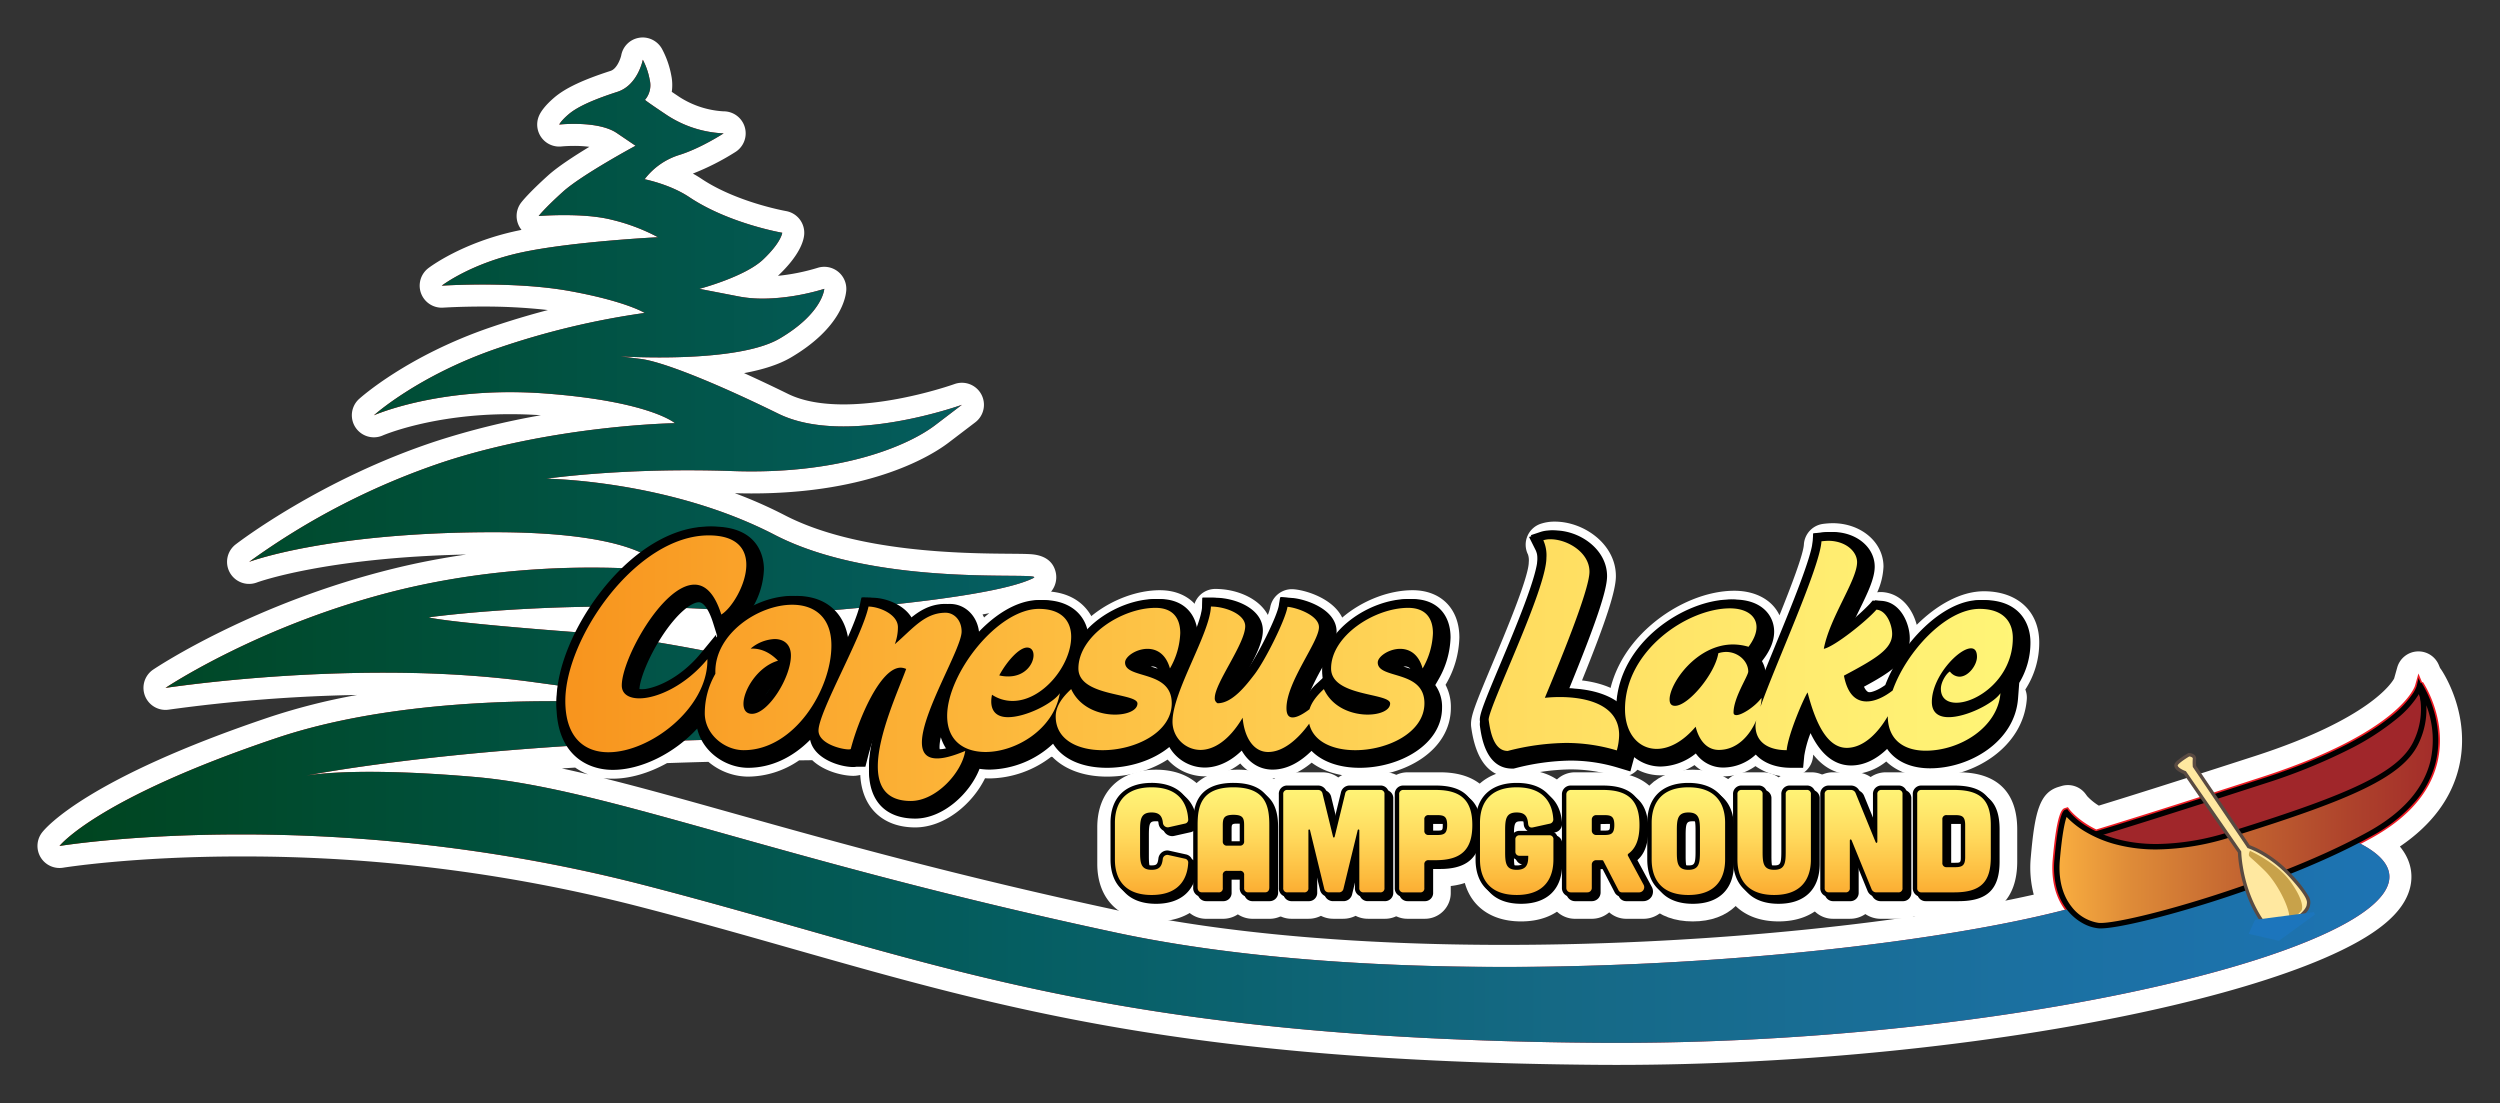 <svg xmlns="http://www.w3.org/2000/svg" xmlns:xlink="http://www.w3.org/1999/xlink" width="918.085" height="405.061" viewBox="0 0 918.085 405.061"><rect x="0" y="0" width="918.085" height="405.061" fill="#333333" stroke="none"/><defs><linearGradient id="a" y1="0.5" x2="1" y2="0.5" gradientUnits="objectBoundingBox"><stop offset="0" stop-color="#004520"/><stop offset="0.145" stop-color="#004f39"/><stop offset="0.378" stop-color="#055e62"/><stop offset="0.588" stop-color="#156985"/><stop offset="0.769" stop-color="#1b70a0"/><stop offset="0.912" stop-color="#1d73b2"/><stop offset="1" stop-color="#1c75bc"/></linearGradient><linearGradient id="b" y1="0.5" x2="1" y2="0.5" gradientUnits="objectBoundingBox"><stop offset="0" stop-color="#fbb040"/><stop offset="0.182" stop-color="#de8b38"/><stop offset="0.457" stop-color="#c16230"/><stop offset="0.695" stop-color="#ae432c"/><stop offset="0.884" stop-color="#a42e2a"/><stop offset="1" stop-color="#a0262a"/></linearGradient><linearGradient id="c" y1="0.5" x2="1" y2="0.5" gradientUnits="objectBoundingBox"><stop offset="0" stop-color="#f7941d"/><stop offset="0.009" stop-color="#f8951e"/><stop offset="0.342" stop-color="#fdbd40"/><stop offset="0.63" stop-color="#ffda5d"/><stop offset="0.859" stop-color="#ffec70"/><stop offset="1" stop-color="#fff577"/></linearGradient><linearGradient id="d" x1="0.5" y1="1" x2="0.5" y2="0" xlink:href="#c"/></defs><g transform="translate(-18.091 -58.072)"><g transform="translate(18.091 58.072)"><rect width="918.085" height="405.061" transform="translate(0 0)" fill="none" opacity="0.45"/><g transform="translate(13.762 13.761)"><path d="M605.1,438.258c-2.714,0-5.44-.011-8.157-.036-148.954-1.3-216.048-20.4-293.737-42.517-18.287-5.206-37.2-10.589-57.743-15.869a585.824,585.824,0,0,0-145.7-18.125c-40.032,0-65.706,4.142-65.96,4.185a4.122,4.122,0,0,1-.657.053,4.046,4.046,0,0,1-3.189-6.533c.583-.749,15.049-18.586,81.5-40.961,23.9-8.049,53.612-12.6,88.467-13.58a414.774,414.774,0,0,0-47.759-2.563,588.339,588.339,0,0,0-79.477,5.531,4,4,0,0,1-.618.047,4.045,4.045,0,0,1-2.251-7.4c1.46-.979,36.33-24.122,87.38-36.606,27.88-6.817,54.21-8.249,71.39-8.249,3.785,0,7.505.066,11.125.2-8.465-2.685-22.863-5.107-47.257-5.107l-1.359,0c-58.631.217-86.616,10.533-86.893,10.636a4.046,4.046,0,0,1-3.9-6.987c1.249-.961,31.058-23.714,72.614-37.344,24.891-8.164,50.29-11.719,67.013-13.263a196.243,196.243,0,0,0-28.684-4c-4.21-.317-8.458-.477-12.625-.477-29.6,0-48.2,8.067-48.385,8.149a4.045,4.045,0,0,1-4.353-6.7c.688-.621,17.2-15.358,47.01-25.519a310.971,310.971,0,0,1,39.1-10.486c-3.308-.851-7.295-1.746-12.054-2.615-10.644-1.947-22.97-2.354-31.435-2.354-8.515,0-14.665.406-14.725.409-.091.007-.183.01-.273.01a4.045,4.045,0,0,1-2.468-7.249c.466-.359,11.627-8.839,30.985-12.986,9.424-2.02,21.824-3.418,32.006-4.317a74.481,74.481,0,0,0-15.585-1.363c-5.089,0-8.971.317-9.01.32q-.168.015-.335.015a4.046,4.046,0,0,1-3.236-6.473c.23-.306,2.439-3.163,9.423-9.473,4.809-4.345,15.151-10.513,21.695-14.241l-1.453-.986c-2.539-1.72-7.3-2.667-13.413-2.667-2.887,0-4.994.223-5.015.225a3.9,3.9,0,0,1-.434.024,4.048,4.048,0,0,1-3.719-5.646c.351-.816,1.408-2.583,4.539-5.254,3.617-3.084,9.565-5.863,19.287-9.007,5.143-1.663,6.6-8.647,6.618-8.719a4.062,4.062,0,0,1,3.3-3.2,4.185,4.185,0,0,1,.678-.057,4.031,4.031,0,0,1,3.481,1.984,29.367,29.367,0,0,1,3.008,8.639,13.007,13.007,0,0,1-.426,6.986c1.16.8,2.837,1.935,5.254,3.545a36.923,36.923,0,0,0,18.347,5.872,4.045,4.045,0,0,1,2.2,7.439c-.369.239-9.136,5.9-17.4,8.431a20.639,20.639,0,0,0-6.012,3.019,48.02,48.02,0,0,1,10.821,5.194c13.667,9.146,32.41,12.445,32.6,12.478a4.044,4.044,0,0,1,3.345,4.335c-.1,1.17-1,5.524-8.267,12.415a40.121,40.121,0,0,1-10.813,6.681,42.828,42.828,0,0,0,7.971.694,77.108,77.108,0,0,0,21.247-3.388,4.047,4.047,0,0,1,5.316,4.052c-.06,1.133-1.081,11.356-18.368,21.525-7.186,4.227-18.954,6.178-30.556,6.992,8.516,3.445,18.666,8.028,29.818,13.5,5.761,2.827,13.212,4.259,22.145,4.259,20.594,0,41.87-7.628,42.084-7.706A4.045,4.045,0,0,1,367,203.1l-9.827,7.487c-11.295,8.6-35.58,17.8-69.868,17.8-2.345,0-4.746-.042-7.135-.126-5.338-.189-10.777-.283-16.164-.283-4.05,0-7.931.053-11.617.147a186.153,186.153,0,0,1,45.228,15.9c27.3,14.141,67.3,14.465,84.388,14.6,10.117.083,12.222.1,13.047,3.655a4.294,4.294,0,0,1-2.489,4.864c-5.615,2.806-16.444,5.178-29.433,7.152,4.076,1.358,6.966,5.479,6.966,10.484a9.831,9.831,0,0,1-.144,1.607c7.1-8.072,16.1-13.986,24.506-13.986,11.709,0,15.881,7.372,15.881,14.272,0,5.592-2.536,11.873-6.588,17.031a4.044,4.044,0,0,1,2.363,4.383,27.208,27.208,0,0,1-5.973,12.792,3.979,3.979,0,0,1-.026.841,4.05,4.05,0,0,1-3.96,3.5l-.39,0a33.913,33.913,0,0,1-20.91,7.817,24.15,24.15,0,0,1-4.358-.382c-3.165,9-12.986,18.373-23.1,18.373-10.274,0-16.165-6.1-16.165-16.734a42.79,42.79,0,0,1,.9-8.248l-2.066.028c-.307,1.01-.581,1.982-.811,2.88a4.048,4.048,0,0,1-3.424,3.01,5.572,5.572,0,0,1-1.157.124c-2.746,0-9.911-1.437-13.342-5.772l-7.876.1a29.709,29.709,0,0,1-17.416,5.955,18.846,18.846,0,0,1-13.068-5.465c-5.992.142-11.983.325-17.85.54-6.308,3.67-12.944,5.681-18.793,5.681a19.362,19.362,0,0,1-12.547-4.162c-15.392.94-29.146,2.068-41.181,3.246,1.061.086,2.134.175,3.212.269,25.582,2.193,54.141,10.206,93.671,21.3,36.619,10.275,82.2,23.062,142.58,35.97,38.276,8.181,87.234,12.505,141.58,12.505,71.758,0,151-7.813,199.818-19.575a33.391,33.391,0,0,1-2.346-16.369c1.548-17.614,3.513-21.1,7.329-22.243l1.1-.329a4.043,4.043,0,0,1,4.422,1.486l.676.922a24.8,24.8,0,0,0,6.9,5.312C790.015,348.89,808,343.3,840.708,332.7c46.225-14.979,53.225-29.98,53.605-30.881l1.227-4.376a4.042,4.042,0,0,1,3.65-2.945c.083,0,.165-.008.246-.008a4.045,4.045,0,0,1,3.733,2.49l.735,1.764a4.051,4.051,0,0,1,.536.644c.414.618,10.091,15.342,5.9,32.77-2.8,11.625-10.932,21.455-24.185,29.24,6.714,5.371,7.269,10.84,6.291,14.811-5,20.282-61.057,35.357-94.027,42.537-56.929,12.4-127.383,19.509-193.3,19.509A.069.069,0,0,1,605.1,438.258Zm-249.59-112.5a2.887,2.887,0,0,0,.265,1.371,2.747,2.747,0,0,0,1.272.2,13.218,13.218,0,0,0,3.18-.484q-.435-.546-.819-1.136Zm-35.8-46.6a20.705,20.705,0,0,1,2.555,10.2c1.788-3.931,3.424-7.72,4.516-10.824C324.407,278.755,322.043,278.962,319.709,279.16ZM254.491,283.3c6.384,1.066,13.3,2.338,20.666,3.8a29.884,29.884,0,0,1,3.46-4.607,4.01,4.01,0,0,1-.822.084,4.044,4.044,0,0,1-3.859-2.835c-.065-.212-.133-.419-.2-.625-5.039-.309-10.23-.557-15.486-.738A54.773,54.773,0,0,0,254.491,283.3Zm89.631-6.523a10.151,10.151,0,0,1,1.948,3.071,29.913,29.913,0,0,1,5.752-3.989C349.291,276.181,346.718,276.485,344.121,276.779Zm-131.752,1.74c3.806.306,7.945.629,12.45.968.458.034.921.073,1.388.11q.439-.752.893-1.5C221.928,278.185,217,278.333,212.37,278.519Z" transform="translate(-25.05 -64.995)" fill="#ed1c24"/><path d="M248.9,74.751a25.752,25.752,0,0,1,2.528,7.382,8.245,8.245,0,0,1-1.7,7.306.291.291,0,0,0-.081-.026c-.11,0,.343.5,8.33,5.824a41.118,41.118,0,0,0,20.591,6.552s-8.565,5.562-16.379,7.957a25.467,25.467,0,0,0-12.635,8.892s9.3,1.816,16.379,6.552c14.539,9.73,34.161,13.1,34.161,13.1s-.3,3.46-7.02,9.827c-6.743,6.389-23.4,10.764-23.4,10.764l14.507,2.808a46.709,46.709,0,0,0,8.832.786,80.58,80.58,0,0,0,22.523-3.594s-.469,8.892-16.379,18.251c-9.945,5.85-30.308,6.947-44.183,6.947-8.326,0-14.314-.395-14.314-.395l7.487.937c7.489.937,25.739,7.955,50.54,20.123,7.012,3.44,15.439,4.672,23.928,4.672,21.543,0,43.461-7.948,43.461-7.948l-9.827,7.487c-9.24,7.039-31.71,16.973-67.416,16.973q-3.415,0-6.992-.125c-5.683-.2-11.133-.286-16.308-.286-31.041,0-52.016,3.094-52.016,3.094s44.925.468,83.768,20.591,100.615,13.1,95,15.911c-12.894,6.445-57.914,10.609-81,12.373,5,1.8,8.481,6.2,8.481,14a37.037,37.037,0,0,1-1.647,10.462q2.267.539,4.515,1.081c4.461-9.5,9.473-19.868,10.766-25.841,4.167.1,10.795,2.935,10.795,7.575a17.914,17.914,0,0,1-1.136,6.249c6.534-5.587,10.89-11.552,18.654-11.552,3.031,0,5.871,2.652,5.871,6.913,0,3.947-6,15.02-10.3,25.379q2.767.723,5.4,1.421c2.762-15.212,19.373-35.134,33.3-35.134,8.427,0,11.835,4.545,11.835,10.227,0,10.51-10.51,23.578-21.494,23.578a13.569,13.569,0,0,1-7.576-2.274,11.581,11.581,0,0,0-.283,2.461c0,3.314,1.7,5.777,6.154,5.777,6.534,0,16.476-5.02,19.033-8.806a23.882,23.882,0,0,1-7.424,13.366l1.4.4-1.864.024a30.176,30.176,0,0,1-19.387,7.8c-5.863,0-10.911-2.272-13.034-7.376l-9.924.13a19.344,19.344,0,0,0-.429,3.743c0,3.6,1.516,5.871,5.588,5.871,2.461,0,5.777-.853,10.321-2.746-1.231,7.953-10.7,18.37-19.98,18.37-9.091,0-12.12-5.4-12.12-12.688a48.745,48.745,0,0,1,1.986-12.36l-10.154.131c-.717,2.11-1.319,4.115-1.773,5.884-.189,0-.379.1-.663.1-2.694,0-9.838-1.841-11-5.8l-11.594.15a25.944,25.944,0,0,1-16.042,5.937,15,15,0,0,1-11.329-5.507q-10.733.243-20.773.623c-5.772,3.526-12.062,5.641-17.61,5.641a14.926,14.926,0,0,1-11.08-4.257c-57.274,3.418-92.315,9.476-101.495,11.208,3.421-.552,10.677-1.382,23.378-1.382,9.505,0,22.062.464,38.336,1.859,48.823,4.185,110.686,30.462,235.751,57.194,41.964,8.97,92.257,12.6,142.427,12.6,80.7,0,161.087-9.381,205.987-20.991-3.141-4.214-5.215-10.313-4.485-18.646,1.571-17.853,3.6-18.462,4.463-18.721l1.1-.328.676.922c.047.066,3.021,3.942,9.753,7.273,8.505-2.578,26.656-8.206,60.824-19.277,50.916-16.5,56.169-33.334,56.215-33.5l1.264-4.51,1.359,3.261.285-.157c.373.557,9.112,13.837,5.322,29.572-2.643,10.971-10.691,20.268-23.928,27.629-1.379.765-2.8,1.523-4.238,2.273C933.118,390.686,774.84,435.8,606.642,435.8c-2.7,0-5.417-.011-8.123-.036-184.132-1.6-244.344-30.98-350.507-58.261A594.888,594.888,0,0,0,101.3,359.25c-40.893,0-66.617,4.238-66.617,4.238s13.538-17.369,79.6-39.614c32.046-10.79,70.533-13.567,101.676-13.567q3.117,0,6.135.036a39.4,39.4,0,0,1,.578-5.107c-4.5-.631-9.372-1.3-14.7-2.031a406.727,406.727,0,0,0-54.265-3.353,587.509,587.509,0,0,0-80.093,5.578s35.147-23.58,86.087-36.037a301.461,301.461,0,0,1,70.431-8.133c7.874,0,14.337.3,18.887.6,1.361-1.133,2.751-2.2,4.17-3.189-5.545-4.217-20.3-10.41-59.189-10.41l-1.376,0c-60.283.223-88.312,10.9-88.312,10.9a264.95,264.95,0,0,1,71.407-36.7c41.375-13.57,84.975-14.237,84.975-14.237s-9.12-8.008-47.6-10.9c-4.508-.34-8.822-.489-12.928-.489-30.951,0-50.026,8.5-50.026,8.5s16.238-14.682,45.6-24.692a292.237,292.237,0,0,1,53.833-12.9s-6.673-4.227-27.362-8.008c-10.656-1.948-22.845-2.421-32.163-2.421-8.772,0-15,.419-15,.419s10.678-8.23,29.363-12.235,50.05-5.562,50.05-5.562a70.891,70.891,0,0,0-17.128-6.452c-5.338-1.335-12.01-1.668-17.348-1.668s-9.345.335-9.345.335,2-2.668,8.9-8.9,26.695-16.907,26.695-16.907l-6.9-4.672c-4.139-2.8-10.919-3.364-15.682-3.364-3.173,0-5.452.249-5.452.249s.568-1.317,3.448-3.775c3.63-3.1,10.343-5.79,17.9-8.237S248.9,74.751,248.9,74.751M229.994,285.44a86.964,86.964,0,0,1,6.282-9.882c-39.165.159-66.013,3.965-66.013,3.965s5.063,1.765,55.8,5.58c1.277.1,2.6.212,3.932.338m48.875,7.8c3.07-6.885,9.882-12.285,17.1-14.934q-6.816-.675-13.457-1.163a13.433,13.433,0,0,1-3.173,2.969,33.707,33.707,0,0,0-1.212-3.285c-6.889-.456-13.591-.769-20.085-.972a64.26,64.26,0,0,0-8.648,12.054c9.269,1.432,19.243,3.264,29.475,5.332m11.263-.629h.568c3.22,0,6.439,1.325,9.47,4.45-.432.126-.853.277-1.269.443q2.774.617,5.544,1.248a16.37,16.37,0,0,0,.46-3.584c0-4.167-2.652-6.06-5.966-6.06a14.519,14.519,0,0,0-8.806,3.5m94.593,10.228c6.249,0,9.28-4.641,9.28-7.766,0-1.61-.757-2.84-2.367-2.84-2.84,0-7.291,4.829-10.227,10.227a13.749,13.749,0,0,0,3.314.379m-40.705,5.477c1.259-3.215,2.419-6.065,3.209-8.225a5.108,5.108,0,0,0-1.989-.474c-2.888,0-5.845,2.8-8.55,6.85q3.728.932,7.33,1.85m-94.792,2.57a20.378,20.378,0,0,0,5.693-.929c-3.287-.516-7.156-1.107-11.682-1.777.892,1.788,3.062,2.706,5.989,2.706m24.221,2.5c0-.027,0-.055.008-.081-.5-.147-1.688-.442-4.432-.964-.12.175-.241.349-.364.523,2.474.249,4.108.44,4.788.523M248.868,66.576a7.835,7.835,0,0,0-1.421.129,7.974,7.974,0,0,0-6.484,6.491c-.243,1.073-1.536,4.884-3.892,5.646-10.253,3.317-16.625,6.334-20.666,9.779-3.568,3.044-5.031,5.342-5.63,6.733a8.087,8.087,0,0,0,8.311,11.241s1.932-.2,4.571-.2a42.323,42.323,0,0,1,5.605.341c-5.615,3.4-11.648,7.343-15.146,10.5-7.115,6.427-9.534,9.5-9.945,10.046a8.085,8.085,0,0,0,.188,9.95c-.555.11-1.1.225-1.639.34-20.245,4.338-32.113,13.356-32.608,13.738a8.089,8.089,0,0,0,4.935,14.5c.181,0,.364,0,.545-.018.058,0,6.094-.4,14.454-.4a206.93,206.93,0,0,1,24,1.283c-6.469,1.7-13.536,3.78-20.921,6.3-30.59,10.428-47.7,25.7-48.417,26.347a8.091,8.091,0,0,0,8.719,13.392c.155-.068,18.12-7.8,46.733-7.8,3.728,0,7.525.131,11.3.392A283.378,283.378,0,0,0,173.2,214.76c-42.208,13.843-72.551,37-73.823,37.983a8.089,8.089,0,0,0,7.817,13.97c.236-.089,25.048-9.157,76.876-10.262-8.436,1.223-17.282,2.872-26.289,5.075C106.04,274.178,70.591,297.706,69.107,298.7a8.092,8.092,0,0,0,4.5,14.811,8.2,8.2,0,0,0,1.235-.094,582.617,582.617,0,0,1,69.132-5.392,232.629,232.629,0,0,0-32.268,8.17c-66.453,22.374-81.865,40.334-83.4,42.309a8.091,8.091,0,0,0,6.379,13.065A8.243,8.243,0,0,0,36,371.465c.248-.04,25.663-4.131,65.3-4.131a581.762,581.762,0,0,1,144.7,18c20.5,5.266,39.38,10.643,57.642,15.842,77.972,22.2,145.309,41.37,294.808,42.673,2.732.024,5.469.036,8.195.036,66.195,0,136.967-7.144,194.167-19.6,26.5-5.772,49.092-12.508,65.319-19.483,19.35-8.316,29.447-16.59,31.776-26.036.867-3.526,1.068-9.235-3.75-15.08,11.643-7.9,18.915-17.632,21.65-28.991,4.529-18.808-5.327-34.266-6.465-35.969-.134-.2-.277-.393-.426-.578l-.474-1.138a8.09,8.09,0,0,0-7.465-4.979c-.165,0-.329.005-.5.015a8.093,8.093,0,0,0-7.3,5.892l-1.136,4.052c-.8,1.49-8.943,14.8-51.047,28.447-30.634,9.926-48.335,15.454-57.4,18.232a20.156,20.156,0,0,1-4.272-3.471l-.561-.767a8.088,8.088,0,0,0-8.845-2.969l-1.1.329c-7.021,2.107-8.757,9.321-10.2,25.764a39.31,39.31,0,0,0,1.078,13.8c-42.085,9.52-115.316,18.454-194.52,18.454-54.066,0-102.731-4.293-140.736-12.416-60.262-12.881-105.769-25.65-142.334-35.909-17.868-5.013-33.506-9.4-47.666-12.915a28.1,28.1,0,0,0,3.419.206c6.272,0,13.277-2.021,19.931-5.72,5.01-.181,10.1-.337,15.2-.464a22.84,22.84,0,0,0,14.585,5.427,33.4,33.4,0,0,0,18.712-5.971l4.829-.063c4.482,4.235,11.431,5.749,15.091,5.749a9.5,9.5,0,0,0,1.824-.178q.369-.053.728-.141c.594,11.923,8.209,19.256,20.174,19.256,10.817,0,21.035-8.633,25.638-18.047q.9.056,1.82.057a37.936,37.936,0,0,0,22.429-7.907,8.091,8.091,0,0,0,6.821-6.793,31.027,31.027,0,0,0,6-13.623,8.077,8.077,0,0,0-1.05-5.539,31.586,31.586,0,0,0,5.33-16.554c0-8.466-5.314-17.005-17.094-18.18a8.279,8.279,0,0,0,1.7-7.126c-1.458-6.293-7.906-6.576-10.025-6.67-1.714-.074-4.015-.094-6.931-.118-16.793-.134-56.121-.453-82.559-14.149a166.8,166.8,0,0,0-18.327-8.093c2.063.062,4.128.094,6.154.094,44.417,0,66.584-14.258,72.319-18.628l9.827-7.487a8.09,8.09,0,0,0-7.662-14.041c-.2.073-20.905,7.463-40.7,7.463-8.312,0-15.164-1.293-20.365-3.845-5.7-2.8-11.114-5.353-16.18-7.646,7.232-1.338,12.976-3.251,17.188-5.728,18.711-11.007,20.24-22.588,20.357-24.8a8.095,8.095,0,0,0-10.639-8.1,75.4,75.4,0,0,1-14.463,2.9c.04-.039.082-.076.123-.115,7.788-7.38,9.3-12.568,9.515-15a8.09,8.09,0,0,0-6.69-8.67c-.172-.031-18.157-3.236-31.033-11.853-1.029-.689-2.089-1.325-3.155-1.909a91.472,91.472,0,0,0,15.7-7.981A8.091,8.091,0,0,0,278.563,93.7a33.37,33.37,0,0,1-16.1-5.193c-1.138-.759-2.105-1.408-2.93-1.964a17.609,17.609,0,0,0-.176-6,33.3,33.3,0,0,0-3.487-9.9,8.164,8.164,0,0,0-7-4.07ZM373.647,278.464q1.257-.228,2.476-.463-.966.76-1.906,1.575c-.175-.38-.366-.752-.57-1.112ZM219.165,335.011c1.613-.107,3.251-.212,4.9-.315a21.666,21.666,0,0,0,4.762,2.506q-4.947-1.172-9.665-2.191Z" transform="translate(-26.596 -66.576)" fill="#fff"/><g transform="translate(526.439 177.8)"><path d="M365.478,264.785c-8.973,0-10.51-11.257-11.015-14.955a3.852,3.852,0,0,1-.037-.547c0-2.5,1.84-7.084,7.528-20.628,5.448-12.968,13.682-32.567,13.682-38.838a9.643,9.643,0,0,0-.709-4.631,4.047,4.047,0,0,1,2.338-5.646,12.109,12.109,0,0,1,3.932-.586c7.659,0,18.344,6.078,18.344,15.976,0,6.151-6.618,23.381-14.263,41.979,15.764.184,25.151,6.869,25.151,17.962a26.006,26.006,0,0,1-.991,6.741,4.042,4.042,0,0,1-5.066,2.812,60.874,60.874,0,0,0-17.494-2.576,85.7,85.7,0,0,0-20.447,2.822A4.044,4.044,0,0,1,365.478,264.785Z" transform="translate(-350.381 -174.907)" fill="#ed1c24"/><path d="M382.744,184.544c6.059,0,14.3,4.735,14.3,11.931,0,7.007-12.026,35.794-16.384,46.3a50.776,50.776,0,0,1,5.493-.285c10.227,0,21.779,3.031,21.779,13.919a21.906,21.906,0,0,1-.849,5.681,64.527,64.527,0,0,0-18.656-2.746,89.23,89.23,0,0,0-21.4,2.935c-5.209,0-6.439-7.291-7.007-11.458,0-4.829,21.209-47.819,21.209-59.466a13.322,13.322,0,0,0-1.134-6.439,8.212,8.212,0,0,1,2.651-.377m0-8.091a16.012,16.012,0,0,0-5.212.795,8.089,8.089,0,0,0-4.678,11.288,6.74,6.74,0,0,1,.283,2.825c0,5.455-8.694,26.151-13.366,37.27-6.358,15.137-7.845,19-7.845,22.2a8.3,8.3,0,0,0,.074,1.094c1.672,12.245,6.727,18.454,15.023,18.454a8.055,8.055,0,0,0,1.906-.228,81.95,81.95,0,0,1,19.495-2.707,56.839,56.839,0,0,1,16.332,2.4,8.091,8.091,0,0,0,10.135-5.629,29.981,29.981,0,0,0,1.132-7.8c0-9.512-6.27-19.606-23.329-21.641,8.881-21.947,12.44-33,12.44-38.3,0-11.8-11.8-20.02-22.391-20.02Z" transform="translate(-351.926 -176.453)" fill="#fff"/></g><g transform="translate(576.53 178.368)"><path d="M499.831,264.475c-7.261,0-12.725-2.778-15.625-7.62-4.069,4.249-8.7,6.578-13.35,6.578-7.613,0-12.206-6.638-14.99-13.177-1.466,3.817-2.813,7.919-3.047,10.368a4.044,4.044,0,0,1-4.026,3.662c-5.841,0-10.332-1.879-12.941-5.188a17.018,17.018,0,0,1-11.961,5.092,11.6,11.6,0,0,1-9.907-5.536c-4.124,3.358-8.573,5.157-12.911,5.157-9.24,0-15.692-7.66-15.692-18.628,0-24.69,25.632-41.069,42.584-41.069,8.254,0,13.8,4.4,13.8,10.957,0,3.071-1.259,6.309-3.744,9.623a4.071,4.071,0,0,1-1.03.963,10.374,10.374,0,0,1,1.743,5.7c0,1.51-.693,2.911-1.948,5.455-.408.825-.9,1.825-1.387,2.892a9.573,9.573,0,0,0,.775-.909,4.033,4.033,0,0,1,1.125-1.033c1.827-4.737,4.136-10.369,6.539-16.233,5.961-14.544,13.377-32.645,13.7-38.224a4.043,4.043,0,0,1,3.6-3.787,26.455,26.455,0,0,1,2.9-.214c8.216,0,14.653,5.229,14.653,11.905,0,4.193-2.593,9.486-5.592,15.612-1.11,2.264-2.279,4.654-3.34,7.047a68.779,68.779,0,0,0,8.928-7.882,4.044,4.044,0,0,1,3.061-1.4c.1,0,.2,0,.3.011,6.492.489,9.516,8.007,9.516,12.936,0,7.655-6.991,12.015-17.026,17.4,1.233,3.359,2.9,3.359,3.607,3.359a11.807,11.807,0,0,0,6.177-2.51c5.9-15.426,21.166-31.485,35.3-31.485,11.989,0,16.261,7.618,16.261,14.746a27.906,27.906,0,0,1-5.9,17.24,4.048,4.048,0,0,1,1.347,3.332C530.19,254.488,514.124,264.475,499.831,264.475ZM416.906,230.6a27.073,27.073,0,0,0-5.642,6.948A36.856,36.856,0,0,0,416.906,230.6Z" transform="translate(-381.336 -175.259)" fill="#ed1c24"/><path d="M465.584,184.895c6.251,0,10.607,3.786,10.607,7.859,0,6.628-10.133,20.454-12.216,31.817,3.976-.851,15.717-10.227,19.318-14.394,3.787.285,5.774,5.682,5.774,8.9,0,5.492-5.774,9-17.706,15.34,1.324,6.913,4.45,9.47,8.332,9.47,3.034,0,6.429-1.594,9.557-4.024,5-14.195,19.519-29.97,31.919-29.97,8.711,0,12.216,4.735,12.216,10.7,0,14.771-12.974,23.768-20.739,23.768-3.313,0-5.68-1.61-5.68-5.113,0-2.746,2.272-5.871,3.313-6.343a4.553,4.553,0,0,0,3.505,1.893c3.313,0,6.437-4.261,6.437-7.291,0-2.178-.853-3.125-2.178-3.125-4.545,0-14.393,10.415-14.393,19.695,0,3.22,1.7,5.588,6.154,5.588,6.536,0,16.48-5.02,19.036-8.806-.948,12.405-14.677,21.117-27.462,21.117-7.636,0-13.858-3.664-13.916-12.664-3.442,5.96-8.8,11.622-15.061,11.622-7.762,0-11.836-10.606-14.394-20.358-1.419,2.178-7.1,15.245-7.67,21.211-6.248,0-11.457-2.557-11.457-9.091a8.913,8.913,0,0,1,.306-1.916c-2.49,5.866-7.219,10.911-13.752,10.911-4.829,0-7.481-4.167-8.522-8.523-4.828,5.681-9.943,8.144-14.3,8.144-6.628,0-11.646-5.587-11.646-14.583,0-21.59,23.008-37.024,38.538-37.024,5.869,0,9.752,2.651,9.752,6.911,0,2.084-.948,4.545-2.935,7.2a20.7,20.7,0,0,0-5.683-.851c-13.445,0-23.294,14.3-23.294,20.169,0,1.515.57,2.367,1.989,2.367,4.924,0,14.677-11.741,15.906-19.318a9.914,9.914,0,0,1,2.842-.474c4.545,0,8.144,3.5,8.144,7.2,0,1.61-5.4,9.563-5.4,15.056,0,.663.379.947,1.044.947,2.082,0,6.911-3.22,9.089-6.156h.189a23.372,23.372,0,0,1-.437,3.118c5.55-15.745,21.852-51.282,22.4-60.785a23.664,23.664,0,0,1,2.466-.189m0-8.091a29.667,29.667,0,0,0-3.314.235,8.126,8.126,0,0,0-7.225,7.578c-.211,3.628-4.586,15.116-8.965,26.01-2.532-5.508-8.653-9.013-16.57-9.013-9.928,0-21.271,4.617-30.342,12.348-10.5,8.953-16.287,20.59-16.287,32.766,0,13.138,8.3,22.674,19.737,22.674a23.141,23.141,0,0,0,12.256-3.765,15.255,15.255,0,0,0,10.561,4.144,20.468,20.468,0,0,0,11.824-3.771,21.762,21.762,0,0,0,13.079,3.866,8.1,8.1,0,0,0,8.055-7.322q.034-.344.107-.762c3.291,4.154,7.772,7.232,13.9,7.232a20.886,20.886,0,0,0,12.894-4.712c3.835,3.678,9.365,5.754,16.082,5.754,16.036,0,34.179-10.931,35.529-28.591a8.039,8.039,0,0,0-.542-3.589,31.5,31.5,0,0,0,5.11-17.292c0-11.416-7.971-18.792-20.307-18.792-8.521,0-17.352,5.055-24.683,12.332-1.5-5.677-5.557-11.5-12.585-12.025-.2-.016-.406-.023-.606-.023a8.16,8.16,0,0,0-1.318.107,25.385,25.385,0,0,0,2.306-9.439c0-8.943-8.211-15.95-18.7-15.95Z" transform="translate(-382.881 -176.804)" fill="#fff"/></g><g transform="translate(410.352 202.514)"><path d="M321.862,255.723c-4.837,0-8.774-2.79-11.127-7.533-5.468,5.741-10.715,6.775-13.777,6.775A14.385,14.385,0,0,1,282.686,240.5c0-6.6,3.941-15.581,7.751-24.266,3.053-6.958,6.21-14.154,6.363-18.12a4.045,4.045,0,0,1,4.042-3.892c6.71,0,16.639,3.573,16.639,11.242,0,4.4-3.136,10.117-6.453,16.171-.88,1.607-1.973,3.6-2.884,5.423a52.8,52.8,0,0,0,5.492-6.346c3.709-4.858,10.706-19.04,11.335-22.985a4.044,4.044,0,0,1,3.992-3.406c.112,0,.225,0,.338.014,4.075.338,15.263,3.7,15.263,11.512,0,3.34-2.283,7.531-5.175,12.837-2.681,4.922-5.947,10.914-6.628,15.344.273-.168.578-.366.916-.6a23.664,23.664,0,0,1,5.879-7.811,4.056,4.056,0,0,1,1.961-1.008,10.724,10.724,0,0,1-.594-3.61c0-14.162,17.792-26.3,32.357-26.3,8.1,0,13.135,5.105,13.135,13.326a31.724,31.724,0,0,1-4.325,14.989,4.042,4.042,0,0,1-2.081,1.77,12.531,12.531,0,0,1,3.283,9c0,13.144-15.274,21.279-29.425,21.279-7.759,0-14.007-2.422-17.672-6.6C331.6,253.181,326.638,255.723,321.862,255.723Zm45.367-37.048c.776.278,1.712.557,2.442.775a44.475,44.475,0,0,1,4.673,1.6c-1.1-2.846-2.783-3.2-4-3.2A6.737,6.737,0,0,0,367.23,218.675Z" transform="translate(-278.641 -190.181)" fill="#ed1c24"/><path d="M302.386,199.817c5.4,0,12.594,2.84,12.594,7.2,0,6.439-11.174,20.926-11.174,26.324a1.98,1.98,0,0,0,1.042,1.989c5.4,0,10.416-6.534,13.541-10.606,3.978-5.209,11.365-20.075,12.122-24.808,3.408.283,11.552,3.125,11.552,7.479,0,5.4-11.931,20.075-11.931,29.732,0,2.461.853,3.409,2.272,3.409,1.678,0,4.013-1.362,6.191-3.015.882-2.892,3.067-5.348,5.266-7.4,3.125,6.817,10.322,9.374,16.1,9.374,4.545,0,8.24-1.61,8.24-4.072,0-3.977-21.684-2.463-21.684-12.879,0-11.931,15.907-22.251,28.312-22.251,6.722,0,9.089,4.167,9.089,9.28a27.8,27.8,0,0,1-3.786,12.973c-1.514-5.4-4.924-7.2-8.24-7.2-4.165,0-8.236,2.841-8.236,5.019,0,6.249,17.14,2.557,17.14,14.962,0,10.795-13.543,17.234-25.379,17.234-8.091,0-15.416-3.011-16.933-9.748-4.11,5.691-9.518,10.411-15.072,10.411-5.588,0-8.806-5.681-9.374-12.594-5.114,8.617-10.795,11.835-15.53,11.835a10.344,10.344,0,0,1-10.227-10.416c0-10.984,13.73-32.29,14.109-42.233m0-8.091a8.092,8.092,0,0,0-8.086,7.782c-.121,3.2-3.395,10.656-6.023,16.649-4.162,9.484-8.091,18.441-8.091,25.891A18.434,18.434,0,0,0,298.5,260.555a21.46,21.46,0,0,0,13.04-4.73,15.475,15.475,0,0,0,11.864,5.487c4.926,0,9.782-1.976,14.355-5.788,4.413,3.287,10.5,5.125,17.649,5.125,16.452,0,33.47-9.473,33.47-25.325a17.382,17.382,0,0,0-1.963-8.388c.078-.118.152-.24.224-.363a35.44,35.44,0,0,0,4.862-17.005c0-10.552-6.744-17.371-17.18-17.371-8.825,0-18.635,3.879-25.844,10.06-3.333-6.855-12.935-10.007-17.8-10.411q-.342-.029-.679-.029a8.093,8.093,0,0,0-7.983,6.814,16.62,16.62,0,0,1-.853,2.659c-3.2-6.079-11.347-9.563-19.284-9.563Z" transform="translate(-280.186 -191.726)" fill="#fff"/></g><g transform="translate(367.457 202.988)"><path d="M277.458,254.878c-12.928,0-21.279-6.457-21.279-16.45,0-5.819,3.976-10.2,6.968-12.994a4.044,4.044,0,0,1,1.959-1.008,10.722,10.722,0,0,1-.594-3.61c0-14.162,17.792-26.3,32.358-26.3,8.1,0,13.137,5.105,13.137,13.326a31.725,31.725,0,0,1-4.327,14.989A4.045,4.045,0,0,1,303.6,224.6a12.536,12.536,0,0,1,3.283,9C306.881,246.744,291.609,254.878,277.458,254.878Zm13.361-36.385c.777.279,1.71.557,2.442.775a44.325,44.325,0,0,1,4.671,1.6c-1.1-2.846-2.781-3.2-4-3.2A6.756,6.756,0,0,0,290.819,218.494Z" transform="translate(-252.132 -190.474)" fill="#ed1c24"/><path d="M298.415,200.11c6.723,0,9.091,4.167,9.091,9.28a27.8,27.8,0,0,1-3.788,12.973c-1.515-5.4-4.924-7.2-8.238-7.2-4.166,0-8.238,2.842-8.238,5.02,0,6.249,17.139,2.557,17.139,14.962,0,10.795-13.541,17.234-25.378,17.234-9.091,0-17.233-3.789-17.233-12.405,0-4.071,2.841-7.385,5.682-10.037,3.124,6.817,10.322,9.374,16.1,9.374,4.545,0,8.238-1.61,8.238-4.071,0-3.978-21.683-2.463-21.683-12.879,0-11.932,15.907-22.253,28.311-22.253m0-8.091c-16.489,0-36.4,13.534-36.4,30.342q0,.786.069,1.524c-.05.045-.1.091-.15.138-3.542,3.306-8.253,8.557-8.253,15.952,0,12.259,10.178,20.5,25.324,20.5,16.452,0,33.469-9.473,33.469-25.324a17.371,17.371,0,0,0-1.961-8.387c.076-.118.151-.238.222-.363A35.422,35.422,0,0,0,315.6,209.39c0-10.554-6.744-17.371-17.182-17.371Z" transform="translate(-253.678 -192.019)" fill="#fff"/></g><g transform="translate(683.829 269.859)"><path d="M457.344,281.543a5.47,5.47,0,0,1-5.654-5.657v-34.33a5.469,5.469,0,0,1,5.446-5.707c.068,0,.138,0,.208,0h11.978c11.926,0,17.481,5.384,17.481,16.941V264.55c0,11.594-5.555,16.994-17.481,16.994H457.344Zm11.965-17.331V253.178h-.292v11.034Z" transform="translate(-447.645 -231.799)" fill="#ed1c24"/><path d="M470.867,241.435c10.1,0,13.436,4.084,13.436,12.9V266.1c0,8.813-3.332,12.949-13.436,12.949H458.889a1.466,1.466,0,0,1-1.608-1.612V243.1a1.483,1.483,0,0,1,1.608-1.667h11.978m-2.74,28.367h2.9c2.58,0,3.869-.429,3.869-3.652V254.33c0-3.332-1.289-3.653-3.869-3.653h-2.9a1.446,1.446,0,0,0-1.608,1.612v15.9a1.469,1.469,0,0,0,1.608,1.612m2.74-36.459H458.889c-.139,0-.277,0-.415.011a9.54,9.54,0,0,0-9.285,9.746v34.329a9.489,9.489,0,0,0,9.7,9.7h11.978c14.083,0,21.526-7.275,21.526-21.039V254.329c0-13.729-7.443-20.985-21.526-20.985Z" transform="translate(-449.19 -233.344)" fill="#fff"/></g><g transform="translate(617.814 269.859)"><path d="M428.426,282.511c-10.978,0-17.532-6.393-17.532-17.1V241.5a5.473,5.473,0,0,1,5.657-5.659h6.018a5.413,5.413,0,0,1,5.657,5.659v21.062a23.618,23.618,0,0,0,.108,2.615c.03,0,.151,0,.177,0a23.48,23.48,0,0,0,.109-2.615V241.5a5.474,5.474,0,0,1,5.66-5.659h6.015a5.414,5.414,0,0,1,5.66,5.659v23.907C445.957,276.118,439.4,282.511,428.426,282.511Z" transform="translate(-406.849 -231.799)" fill="#ed1c24"/><path d="M441.842,241.435a1.428,1.428,0,0,1,1.615,1.613v23.907c0,3.547-.752,13.056-13.486,13.056s-13.486-9.509-13.486-13.056V243.046a1.448,1.448,0,0,1,1.612-1.613h6.018a1.426,1.426,0,0,1,1.612,1.613v21.062c0,4.136.268,6.66,4.245,6.66s4.241-2.525,4.241-6.66V243.046a1.451,1.451,0,0,1,1.615-1.613h6.014m0-8.089h-6.014a9.827,9.827,0,0,0-5.858,1.859,9.813,9.813,0,0,0-5.855-1.859H418.1a9.491,9.491,0,0,0-9.7,9.7v23.907c0,13.044,8.267,21.146,21.577,21.146s21.577-8.1,21.577-21.146V243.046a9.491,9.491,0,0,0-9.706-9.7Z" transform="translate(-408.394 -233.344)" fill="#fff"/></g><g transform="translate(649.851 269.859)"><path d="M453.812,281.543a5.876,5.876,0,0,1-5.586-3.66l-.319-.778a5.43,5.43,0,0,1-5.539,4.439h-6.021a5.47,5.47,0,0,1-5.654-5.657V241.5a5.471,5.471,0,0,1,5.654-5.659h7.9a5.874,5.874,0,0,1,5.583,3.659l.319.78a5.432,5.432,0,0,1,5.542-4.439H461.7a5.414,5.414,0,0,1,5.66,5.659v34.384a5.473,5.473,0,0,1-5.66,5.657Z" transform="translate(-426.646 -231.799)" fill="#ed1c24"/><path d="M463.25,241.435a1.427,1.427,0,0,1,1.615,1.613v34.384a1.448,1.448,0,0,1-1.615,1.612h-7.892a1.849,1.849,0,0,1-1.88-1.236l-7.308-17.89c-.1-.21-.23-.309-.352-.309-.159,0-.3.167-.3.469v17.355a1.446,1.446,0,0,1-1.609,1.612h-6.021a1.468,1.468,0,0,1-1.608-1.612V243.046a1.446,1.446,0,0,1,1.608-1.613h7.9a1.854,1.854,0,0,1,1.877,1.236l7.31,17.89c.09.211.225.309.346.309.16,0,.3-.167.3-.469V243.046a1.447,1.447,0,0,1,1.611-1.613h6.013m0-8.089h-6.011a9.849,9.849,0,0,0-5.684,1.736,10.068,10.068,0,0,0-5.761-1.736h-7.9a9.489,9.489,0,0,0-9.7,9.7v34.384a9.489,9.489,0,0,0,9.7,9.7h6.021A9.848,9.848,0,0,0,449.6,285.4a10.068,10.068,0,0,0,5.762,1.736h7.892a9.491,9.491,0,0,0,9.706-9.7V243.046a9.491,9.491,0,0,0-9.706-9.7Z" transform="translate(-428.192 -233.344)" fill="#fff"/></g><g transform="translate(493.586 269.859)"><path d="M339.78,281.543a5.472,5.472,0,0,1-5.657-5.657v-34.33a5.471,5.471,0,0,1,5.448-5.707c.07,0,.139,0,.209,0H351.6c11.6,0,17.478,5.7,17.478,16.941s-5.88,16.939-17.478,16.939h-.146v6.164a5.412,5.412,0,0,1-5.657,5.657H339.78Z" transform="translate(-330.078 -231.799)" fill="#ed1c24"/><path d="M353.146,241.435c9.564,0,13.433,4.084,13.433,12.9s-3.869,12.894-13.433,12.894h-2.579a1.448,1.448,0,0,0-1.612,1.613v8.6a1.425,1.425,0,0,1-1.612,1.612h-6.018a1.47,1.47,0,0,1-1.612-1.612V243.1a1.487,1.487,0,0,1,1.612-1.667h11.82m-2.579,16.547h2.9c2.579,0,3.869-.324,3.869-3.655s-1.29-3.652-3.869-3.652h-2.9a1.447,1.447,0,0,0-1.612,1.612v4.084a1.471,1.471,0,0,0,1.612,1.612m2.579-24.64h-11.82c-.139,0-.279,0-.416.011a9.543,9.543,0,0,0-9.287,9.746v34.329a9.491,9.491,0,0,0,9.7,9.7h6.018a9.49,9.49,0,0,0,9.7-9.7V275.1c11.4-1.306,17.623-8.565,17.623-20.771,0-13.534-7.644-20.986-21.523-20.986Z" transform="translate(-331.623 -233.344)" fill="#fff"/></g><g transform="translate(419.566 268.893)"><path d="M311.123,281.912a5.431,5.431,0,0,1-5.531-4.382,5.36,5.36,0,0,1-5.537,4.382h-6.017a5.579,5.579,0,0,1-5.659-5.871V253.261c0-4.926,0-18.013,17.21-18.013S322.8,248.335,322.8,253.261v22.781a5.578,5.578,0,0,1-5.659,5.871Z" transform="translate(-284.335 -231.202)" fill="#ed1c24"/><path d="M307.135,240.838c12.089,0,13.164,7.2,13.164,13.968v22.781c0,1.182-.539,1.825-1.613,1.825h-6.018a1.447,1.447,0,0,1-1.612-1.611v-4.675a1.424,1.424,0,0,0-1.612-1.612h-4.62a1.447,1.447,0,0,0-1.612,1.612V277.8a1.426,1.426,0,0,1-1.613,1.611h-6.016c-1.02,0-1.614-.645-1.614-1.825V254.806c0-6.769,1.078-13.968,13.166-13.968m-2.309,21.438h4.62a1.487,1.487,0,0,0,1.611-1.667v-5.8c0-2.579-.377-3.867-3.922-3.867s-3.921,1.288-3.921,3.867v5.858a1.471,1.471,0,0,0,1.612,1.612m2.309-29.529c-8.249,0-14.248,2.7-17.828,8.021-3.019,4.489-3.427,9.615-3.427,14.038v22.781a9.6,9.6,0,0,0,9.7,9.916H301.6a9.882,9.882,0,0,0,5.534-1.633,9.867,9.867,0,0,0,5.534,1.633h6.018a9.6,9.6,0,0,0,9.7-9.916V254.806c0-4.422-.408-9.549-3.426-14.038-3.582-5.322-9.579-8.021-17.83-8.021Z" transform="translate(-285.88 -232.747)" fill="#fff"/></g><g transform="translate(389.196 268.893)"><path d="M287.142,282.88c-10.978,0-17.53-6.393-17.53-17.1V252.348c0-10.709,6.554-17.1,17.53-17.1,10.431,0,16.962,5.853,17.47,15.656a5.439,5.439,0,0,1-4.371,5.67l-5.927,1.335a6.3,6.3,0,0,1-1.265.136,5.876,5.876,0,0,1-5.774-5.174c-.013-.112-.026-.207-.039-.29h-.185a23.257,23.257,0,0,0-.11,2.617v7.736a23.565,23.565,0,0,0,.108,2.615c.029,0,.1,0,.11,0,.016-.1.034-.212.052-.345a5.775,5.775,0,0,1,5.656-5.138,5.942,5.942,0,0,1,1.434.178l5.964,1.317a5.485,5.485,0,0,1,4.345,5.78C304.1,277.049,297.568,282.88,287.142,282.88Z" transform="translate(-265.567 -231.202)" fill="#ed1c24"/><path d="M288.687,240.838c11.442,0,13.216,7.685,13.431,11.821a1.407,1.407,0,0,1-1.181,1.5l-5.965,1.343a2.051,2.051,0,0,1-.377.037,1.821,1.821,0,0,1-1.77-1.7c-.27-2.363-1.236-3.761-4.136-3.761-3.976,0-4.246,2.524-4.246,6.664v7.737c0,4.136.27,6.66,4.246,6.66,2.955,0,3.76-1.4,4.083-3.867a1.7,1.7,0,0,1,1.644-1.615,1.852,1.852,0,0,1,.451.058l6.072,1.343a1.424,1.424,0,0,1,1.181,1.557c-.215,4.083-1.989,11.766-13.431,11.766-12.735,0-13.484-9.509-13.484-13.055V253.9c0-3.549.749-13.059,13.482-13.059m0-8.091c-13.309,0-21.575,8.1-21.575,21.146v13.431c0,13.044,8.267,21.146,21.575,21.146,12.622,0,20.86-7.427,21.509-19.389a9.5,9.5,0,0,0-4.113-8.463,9.45,9.45,0,0,0,4.112-8.437c-.647-11.989-8.884-19.434-21.507-19.434Z" transform="translate(-267.112 -232.747)" fill="#fff"/></g><g transform="translate(451.013 269.859)"><path d="M341.407,281.543a5.547,5.547,0,0,1-4.562-2.188,5.728,5.728,0,0,1-4.624,2.188h-3.546a5.71,5.71,0,0,1-4.618-2.189,5.551,5.551,0,0,1-4.567,2.189h-6.018a5.472,5.472,0,0,1-5.657-5.657V241.5a5.413,5.413,0,0,1,5.657-5.659h11.12a5.7,5.7,0,0,1,5.657,4.568l.2.817.207-.848a5.684,5.684,0,0,1,5.649-4.537h11.122a5.412,5.412,0,0,1,5.657,5.659v34.384a5.472,5.472,0,0,1-5.657,5.657Z" transform="translate(-303.768 -231.799)" fill="#ed1c24"/><path d="M348.971,241.435a1.426,1.426,0,0,1,1.612,1.613v34.384a1.446,1.446,0,0,1-1.612,1.612h-6.018a1.468,1.468,0,0,1-1.609-1.612V256.265a.287.287,0,0,0-.286-.311.325.325,0,0,0-.307.256l-5.21,21.436a1.66,1.66,0,0,1-1.775,1.4h-3.545a1.655,1.655,0,0,1-1.772-1.4l-5.212-21.436a.321.321,0,0,0-.306-.256.288.288,0,0,0-.285.311v21.167a1.447,1.447,0,0,1-1.612,1.612h-6.018a1.446,1.446,0,0,1-1.612-1.612V243.046a1.426,1.426,0,0,1,1.612-1.613h11.12a1.645,1.645,0,0,1,1.718,1.45l3.816,15.635c.053.268.19.4.322.4s.269-.134.322-.4l3.814-15.635a1.649,1.649,0,0,1,1.718-1.45h11.125m0-8.089H337.849a9.77,9.77,0,0,0-5.853,1.9,9.79,9.79,0,0,0-5.86-1.9h-11.12a9.491,9.491,0,0,0-9.7,9.7v34.384a9.49,9.49,0,0,0,9.7,9.7h6.018a10.019,10.019,0,0,0,4.6-1.081,10.093,10.093,0,0,0,4.591,1.081h3.545a10.058,10.058,0,0,0,4.591-1.083,10,10,0,0,0,4.6,1.083h6.018a9.491,9.491,0,0,0,9.7-9.7V243.046a9.493,9.493,0,0,0-9.7-9.7Z" transform="translate(-305.314 -233.344)" fill="#fff"/></g><g transform="translate(586.315 268.893)"><path d="M408.959,282.88c-10.978,0-17.531-6.393-17.531-17.1V252.348c0-10.709,6.554-17.1,17.531-17.1s17.531,6.394,17.531,17.1v13.431C426.491,276.486,419.937,282.88,408.959,282.88Zm.089-17.332a23.487,23.487,0,0,0,.109-2.615V255.2a23.527,23.527,0,0,0-.109-2.616h-.18a23.587,23.587,0,0,0-.108,2.616v7.737a23.561,23.561,0,0,0,.108,2.615Z" transform="translate(-387.383 -231.202)" fill="#ed1c24"/><path d="M410.5,240.838c12.733,0,13.486,9.51,13.486,13.055v13.431c0,3.547-.753,13.055-13.486,13.055s-13.486-9.508-13.486-13.055V253.893c0-3.545.752-13.055,13.486-13.055m0,30.3c3.976,0,4.244-2.524,4.244-6.66v-7.736c0-4.14-.269-6.664-4.244-6.664s-4.245,2.524-4.245,6.664v7.736c0,4.136.269,6.66,4.245,6.66m0-38.391c-13.309,0-21.577,8.1-21.577,21.146v13.431c0,13.044,8.267,21.146,21.577,21.146s21.577-8.1,21.577-21.146V253.893c0-13.044-8.269-21.146-21.577-21.146Z" transform="translate(-388.928 -232.747)" fill="#fff"/></g><g transform="translate(523.263 268.893)"><path d="M369.991,282.88c-10.975,0-17.528-6.393-17.528-17.1V252.348c0-10.709,6.554-17.1,17.528-17.1,10.32,0,16.851,5.754,17.47,15.392a5.717,5.717,0,0,1-1.291,4.052,5.73,5.73,0,0,1,1.353,3.837v7.251C387.522,276.486,380.969,282.88,369.991,282.88Z" transform="translate(-348.418 -231.202)" fill="#ed1c24"/><path d="M371.537,240.838c11.283,0,13.164,7.416,13.432,11.606a1.578,1.578,0,0,1-1.4,1.772l-6.071,1.343a2.311,2.311,0,0,1-.463.05c-.782,0-1.218-.494-1.311-1.445-.215-2.579-1.128-4.084-4.191-4.084-3.976,0-4.245,2.524-4.245,6.664v7.736c0,4.136.269,6.661,4.245,6.661s4.244-2.524,4.244-5.157h-3.117a1.47,1.47,0,0,1-1.612-1.612v-4.3a1.447,1.447,0,0,1,1.612-1.614h10.747a1.425,1.425,0,0,1,1.612,1.614v7.251c0,3.547-.753,13.055-13.486,13.055s-13.483-9.508-13.483-13.055V253.895c0-3.547.749-13.057,13.483-13.057m0-8.091c-13.308,0-21.574,8.1-21.574,21.146v13.431c0,13.044,8.266,21.146,21.574,21.146s21.577-8.1,21.577-21.146v-7.251a10.144,10.144,0,0,0-.738-3.85,9.941,9.941,0,0,0,.672-4.228c-.762-11.9-9-19.248-21.51-19.248Z" transform="translate(-349.963 -232.747)" fill="#fff"/></g><g transform="translate(554.974 269.859)"><path d="M396.523,281.543a5.384,5.384,0,0,1-4.864-3.007l-2.159-4.172v1.468a5.649,5.649,0,0,1-5.707,5.711h-6.018a5.651,5.651,0,0,1-5.714-5.711V241.555a5.653,5.653,0,0,1,5.714-5.712h11.764c11.6,0,17.478,5.7,17.478,16.941,0,5.05-1.134,8.9-3.455,11.677l4.423,8.22a5.943,5.943,0,0,1-5.335,8.864h-6.126Z" transform="translate(-368.014 -231.799)" fill="#ed1c24"/><path d="M391.083,241.435c9.563,0,13.432,4.084,13.432,12.9,0,5-1.236,8.489-4.083,10.533a.568.568,0,0,0-.162.7l5.7,10.584a1.9,1.9,0,0,1-1.774,2.9h-6.125a1.312,1.312,0,0,1-1.237-.752l-5.587-10.8a.547.547,0,0,0-.431-.27h-2.149A1.61,1.61,0,0,0,387,268.89v8.489a1.607,1.607,0,0,1-1.662,1.665h-6.018a1.608,1.608,0,0,1-1.669-1.665V243.1a1.61,1.61,0,0,1,1.669-1.667h11.762m-2.418,16.549h2.74c2.579,0,3.869-.324,3.869-3.655s-1.289-3.652-3.869-3.652h-2.74A1.607,1.607,0,0,0,387,252.341v3.976a1.61,1.61,0,0,0,1.665,1.667m2.418-24.64H379.319a9.655,9.655,0,0,0-9.759,9.757v34.278a9.655,9.655,0,0,0,9.759,9.756h6.018a9.755,9.755,0,0,0,6.44-2.371,9.506,9.506,0,0,0,6.292,2.371h6.125a9.986,9.986,0,0,0,8.9-14.829l-3.253-6.045a23.624,23.624,0,0,0,2.77-11.931c0-13.535-7.644-20.986-21.523-20.986Z" transform="translate(-369.56 -233.344)" fill="#fff"/></g></g></g><path d="M245.813,71.628s-1.78,9.343-9.343,11.79-14.276,5.141-17.905,8.236c-2.882,2.458-3.448,3.775-3.448,3.775s14.237-1.557,21.133,3.115l6.9,4.672s-19.8,10.678-26.695,16.907-8.9,8.9-8.9,8.9,16.017-1.335,26.693,1.335a70.888,70.888,0,0,1,17.128,6.452s-31.365,1.557-50.05,5.562S171.962,154.6,171.962,154.6s26.472-1.78,47.16,2,27.362,8.008,27.362,8.008a292.236,292.236,0,0,0-53.833,12.9c-29.363,10.01-45.6,24.692-45.6,24.692s24.47-10.9,62.953-8.008,47.6,10.9,47.6,10.9-43.6.667-84.975,14.237a264.983,264.983,0,0,0-71.407,36.705s28.028-10.677,88.312-10.9,63.842,14.237,63.842,14.237-45.825-5.563-96.765,6.9S70.525,302.31,70.525,302.31s70.738-10.9,134.358-2.225,65.843,10.233,65.843,10.233-93.459-11.81-159.527,10.435-79.6,39.614-79.6,39.614,96.752-15.942,213.327,14.014c106.163,27.281,166.377,56.657,350.506,58.261,191.428,1.667,374.256-56.209,252.491-82.3-19.53-4.185-2.791,8.369-65.564,29.294s-245.321,37.644-362.694,12.555C294.6,365.456,232.734,339.18,183.91,334.994s-64.169,0-64.169,0,59.984-12.554,167.4-13.95l107.413-1.395S278.889,286.188,222.97,281.984c-50.735-3.814-55.8-5.579-55.8-5.579s57.583-8.17,127.136-1.074c0,0,77.311-4.549,94.893-13.335,5.617-2.808-56.157,4.212-95-15.911s-83.768-20.591-83.768-20.591,28.546-4.21,68.324-2.807,64.581-9.361,74.408-16.848l9.827-7.487s-42.586,15.444-67.389,3.275-43.053-19.187-50.54-20.124l-7.487-.937s42.587,2.808,58.5-6.552,16.379-18.251,16.379-18.251-16.847,5.617-31.355,2.808l-14.507-2.808s16.656-4.376,23.4-10.764c6.72-6.368,7.02-9.827,7.02-9.827s-19.622-3.372-34.161-13.1c-7.076-4.735-16.379-6.552-16.379-6.552a25.467,25.467,0,0,1,12.635-8.892c7.814-2.393,16.379-7.956,16.379-7.956a41.122,41.122,0,0,1-20.591-6.552c-9.827-6.552-8.251-5.8-8.251-5.8a8.253,8.253,0,0,0,1.7-7.306A25.7,25.7,0,0,0,245.813,71.628Z" transform="translate(8.348 8.38)" fill="url(#a)"/><path d="M614.693,213.947s-4.421,17.5-57.28,34.626-67.226,21.18-67.226,21.18a47.974,47.974,0,0,0,37.39,8.473c22.47-4.052,60.594-19.339,74.593-28.179S617.192,227.6,617.09,224.63A35.492,35.492,0,0,0,614.693,213.947Z" transform="translate(291.836 96.357)" fill="#a0262a"/><path d="M614.436,210.684l1.182,2.881a36.154,36.154,0,0,1,2.472,11.03,27.994,27.994,0,0,1-2.246,10.919,31.686,31.686,0,0,1-4.643,7.875,34.426,34.426,0,0,1-8.5,7.5,136.469,136.469,0,0,1-14.513,7.624c-5.955,2.768-12.795,5.655-19.78,8.349-7.292,2.812-14.682,5.387-21.372,7.447a169.723,169.723,0,0,1-19.283,4.9,51.449,51.449,0,0,1-9.1.823,49.872,49.872,0,0,1-21.184-4.735,39.055,39.055,0,0,1-7.922-4.779L488.1,269.3l1.819-.513c.144-.041,14.973-4.249,67.189-21.169,26.888-8.714,40.86-17.489,47.846-23.315a37.363,37.363,0,0,0,7.254-7.7,11.642,11.642,0,0,0,1.519-2.906Zm-95.785,67.349a49.442,49.442,0,0,0,8.749-.791c22.1-3.984,59.919-19,74.236-28.04a30.6,30.6,0,0,0,12.355-14.443,26.271,26.271,0,0,0,2.1-10.094,31.86,31.86,0,0,0-1.524-8.071,35.649,35.649,0,0,1-8.045,9.007,93.733,93.733,0,0,1-17.4,11.224,211.389,211.389,0,0,1-31.4,12.7c-42.022,13.617-59.857,19.009-65.311,20.622a43.264,43.264,0,0,0,5.971,3.372A48.2,48.2,0,0,0,518.651,278.033Z" transform="translate(291.836 96.357)"/><path d="M488.32,260.344s16.023,21.916,60.411,8.1,62.254-21.918,67.963-33.521a27.017,27.017,0,0,0,1.29-21.549s21.9,32.668-18.049,54.887c-34.441,19.154-90.987,34.626-99.825,33.7-6.233-.649-16.576-7.552-15.1-24.311S488.32,260.344,488.32,260.344Z" transform="translate(288.545 96.006)" fill="url(#b)"/><path d="M500.977,303.009a9.362,9.362,0,0,1-.97-.044,15.032,15.032,0,0,1-5.574-1.833,18.805,18.805,0,0,1-5.539-4.643,21.572,21.572,0,0,1-3.987-7.777,30.779,30.779,0,0,1-.9-11.14c.615-7.016,1.37-12.107,2.244-15.133.706-2.444,1.322-2.915,1.78-3.052l.677-.2.417.57a26.794,26.794,0,0,0,7.435,6.128c4.726,2.8,12.9,6.134,24.977,6.134a91.4,91.4,0,0,0,26.9-4.523c23.849-7.421,38.308-12.665,48.347-17.534,10.357-5.023,16.222-9.8,19.016-15.473a26.96,26.96,0,0,0,2.688-14.585,21.945,21.945,0,0,0-1.415-6.117l1.745-.963a39.213,39.213,0,0,1,4.039,8.676,40.77,40.77,0,0,1,1.97,9.239,34.348,34.348,0,0,1-.775,11.169,35.008,35.008,0,0,1-7.061,13.95,56.581,56.581,0,0,1-16.567,13.283c-19.9,11.07-44.9,19.744-58.021,23.929C524.045,298.921,507.011,303.009,500.977,303.009Zm-12.5-40.946c-.571,1.565-1.589,5.606-2.473,15.683-.789,8.976,1.98,14.459,4.441,17.478a15.379,15.379,0,0,0,9.77,5.751,7.529,7.529,0,0,0,.763.034c2.7,0,8.112-.933,15.237-2.628,7.581-1.8,16.426-4.3,25.578-7.218,13.054-4.163,37.9-12.786,57.657-23.772,12.561-6.986,20.182-15.711,22.651-25.932a35.334,35.334,0,0,0-1.12-19.26q-.2-.594-.4-1.154a28.614,28.614,0,0,1-.284,5.77,29.307,29.307,0,0,1-2.7,8.553c-3,6.1-9.152,11.159-19.937,16.39-10.134,4.915-24.676,10.192-48.625,17.644a93.379,93.379,0,0,1-27.489,4.613A57.74,57.74,0,0,1,505.973,272a43.452,43.452,0,0,1-10.539-4.46A31.8,31.8,0,0,1,488.475,262.063Z" transform="translate(288.545 96.006)"/><g transform="translate(222.453 251.448)"><path d="M275.193,281.462c-9.381,0-14.547-5.367-14.547-15.115,0-9.873,5.172-22.92,8.594-31.553.257-.649.506-1.277.741-1.876-4.9,2.5-11.491,15.955-14.5,27.687l-.469,1.823h-1.7a3.922,3.922,0,0,1-.845.1c-4,0-13.6-2.688-13.6-9.34,0-1.715.673-4.149,1.916-7.369-6.075,9.473-15.441,16.992-26.947,16.992-7.911,0-16.726-6.558-16.726-15.968q0-1.347.113-2.681c-7.615,11.177-21.509,19.407-33.1,19.407-11.423,0-18.24-7.952-18.24-21.271,0-23.781,26.675-63.219,55.076-63.219,14.669,0,16.253,9.246,16.253,13.222,0,7.9-5.563,17.429-10.35,20.348l-2.651,1.617-.929-2.963c-1.325-4.235-3.709-9.282-7.531-9.282-9.953,0-24.276,25.81-24.276,34.6,0,1.531,1.35,2.308,4.012,2.308,5.769,0,15.466-4.228,23.127-13.51l4.3-5.21v2.456c4.746-10.672,17.462-18.107,28.724-18.107,10.533,0,16.821,6.5,16.821,17.389a37.974,37.974,0,0,1-1.388,9.732q.333-.709.676-1.439c4.136-8.782,8.411-17.863,9.547-23.1l.424-1.959,2,.045c5.3.12,12.939,3.647,13.162,9.727,4.332-3.984,8.665-7.455,15.1-7.455,4.079,0,8.3,3.494,8.3,9.34,0,2.5-1.561,6.426-4.2,12.285,7.034-12.148,19.177-23.046,30.184-23.046,8.931,0,14.263,4.73,14.263,12.654a20.206,20.206,0,0,1-.479,4.27c4.649-9.868,17.832-17.3,29.014-17.3,7.212,0,11.518,4.376,11.518,11.708a30.048,30.048,0,0,1-4.112,14.183l-2.027,3.526a10.192,10.192,0,0,1,1.516,1.984c1.332-3.516,2.947-7.2,4.541-10.829,3.113-7.1,6.334-14.434,6.5-18.709l.089-2.335h2.337c6.3,0,15.022,3.345,15.022,9.623,0,3.984-3.039,9.525-6.254,15.392-1.976,3.6-4.385,8-4.843,10.267,3.783-1.13,7.7-6.233,10.152-9.429,3.9-5.107,10.978-19.515,11.649-23.714l.356-2.223,2.243.188c3.532.293,13.779,3.3,13.779,9.9,0,2.927-2.2,6.958-4.978,12.064-3.1,5.686-6.953,12.763-6.953,17.67a4.71,4.71,0,0,0,.078.953,11.148,11.148,0,0,0,3.88-2.036,21.212,21.212,0,0,1,5.688-7.7l2.461-2.3,1.4,3.06c2.689,5.868,8.937,7.958,13.891,7.958a10.173,10.173,0,0,0,5.332-1.173,46.615,46.615,0,0,0-4.7-1.228c-6.571-1.49-16.5-3.744-16.5-12.122,0-13.292,16.9-24.679,30.739-24.679,7.212,0,11.516,4.376,11.516,11.707a30.045,30.045,0,0,1-4.108,14.182L463.23,235.1a10.968,10.968,0,0,1,3.013,8.046c0,12.145-14.433,19.661-27.805,19.661-8.136,0-14.465-2.782-17.56-7.486-4.643,5.285-9.68,8.149-14.444,8.149-4.887,0-8.735-3.367-10.623-8.942-5.66,7-11.194,8.185-14.282,8.185a12.7,12.7,0,0,1-12.152-9.258c-5.233,5.94-14.724,9.353-23.734,9.353-10.005,0-17.046-4.086-19.067-10.709a32.483,32.483,0,0,1-23.921,11.373,21.8,21.8,0,0,1-5.461-.655C294.8,271.617,284.884,281.462,275.193,281.462Zm12.562-42.875c-3.125,7.018-6.063,14.4-6.063,18.954,0,2.911,1.065,3.443,3.16,3.443a19.809,19.809,0,0,0,6.159-1.319c-3.142-2.72-4.893-6.791-4.893-11.877A29.911,29.911,0,0,1,287.755,238.587Zm19.552,5.254c.319,1.233,1.254,1.992,3.583,1.992,6.084,0,15.057-4.827,17.022-7.738l1.9.764a33.3,33.3,0,0,1,2.615-2.7l2.461-2.3,1.4,3.06c2.689,5.867,8.939,7.958,13.89,7.958a10.174,10.174,0,0,0,5.332-1.173,46.645,46.645,0,0,0-4.7-1.228c-6.571-1.49-16.5-3.744-16.5-12.122a15.828,15.828,0,0,1,.235-2.714c-3.769,8.913-12.468,17.073-21.95,17.073A15.978,15.978,0,0,1,307.307,243.841Zm-80.2-13.987c-6.346,1.846-10.94,9.335-10.94,13.483,0,1.265.293,1.265.7,1.265,3.332,0,9.392-8.06,11.288-15.052Zm227.8-4.259c-3.011,0-5.587,1.926-5.824,2.707.013.67,2.715,1.476,4.688,2.065a26.294,26.294,0,0,1,7.787,3.324l-.751-2.669C459.8,227.419,457.815,225.594,454.909,225.594Zm-92.792,0c-3.013,0-5.589,1.926-5.824,2.707.011.67,2.714,1.476,4.688,2.065a26.3,26.3,0,0,1,7.785,3.322l-.749-2.668C367.008,227.419,365.023,225.594,362.117,225.594Zm-44.317-.466c-.974.13-3.461,2.073-6,5.71,4.253-.366,6.036-3.55,6.036-5.3A1.842,1.842,0,0,0,317.8,225.128Zm-94.415-2.921a18.294,18.294,0,0,1,4.788,3.626l.539.555c.018-.257.026-.511.026-.759,0-.9,0-3.633-3.539-3.633A8.277,8.277,0,0,0,223.384,222.207ZM533.751,262.8a62.483,62.483,0,0,0-17.958-2.644,87.228,87.228,0,0,0-20.828,2.867l-.283.068h-.29c-7.566,0-8.906-9.85-9.411-13.557l-.022-.163v-.165c0-2.175,2.031-7.212,7.4-20,5.829-13.871,13.808-32.868,13.808-39.464a11.116,11.116,0,0,0-.88-5.353l-1.251-2.5,2.657-.885a10.546,10.546,0,0,1,3.418-.5c6.984,0,16.725,5.463,16.725,14.358,0,6.128-7.444,25.14-15.072,43.618.579-.018,1.167-.026,1.754-.026,10.33,0,17.822,2.838,21.548,7.887-.015-.333-.021-.668-.021-1.008,0-23.716,24.656-39.451,40.966-39.451,7.285,0,12.18,3.753,12.18,9.339,0,2.678-1.183,5.67-3.421,8.654l-1,1.336s-1.725-.494-1.786-.51a9.205,9.205,0,0,1,3.181,6.809c0,1.086-.545,2.236-1.781,4.736a42.246,42.246,0,0,0-3.335,8.183,18.348,18.348,0,0,0,5.472-4.518l.728-.981h.44c1.845-4.8,4.215-10.591,6.691-16.627,6.008-14.661,13.486-32.905,13.826-38.754l.118-2.047,2.037-.225a25.182,25.182,0,0,1,2.73-.2c7.308,0,13.033,4.518,13.033,10.287,0,3.819-2.516,8.955-5.427,14.9a115.611,115.611,0,0,0-5.435,12.279c4.638-3.053,11.159-8.4,13.7-11.343l.8-.926,1.22.092c5.233.393,8.021,6.827,8.021,11.321,0,6.715-6.246,10.659-17.355,16.609,1.576,5.774,4.423,5.774,5.554,5.774,2.151,0,4.8-1.087,7.512-3.074,5.476-14.771,20.554-30.92,33.962-30.92,9.169,0,14.643,4.908,14.643,13.128a26.335,26.335,0,0,1-4.071,14.164l-.48,6.285C676.7,253.613,661.449,263,647.881,263c-7.688,0-13.056-3.217-15.246-8.861-4.12,5.028-8.94,7.819-13.727,7.819-7.782,0-12.188-7.982-14.924-16.036-1.994,4.7-4.388,11.18-4.723,14.691l-.211,2.2h-2.205c-6.172,0-10.658-2.291-12.683-6.23a15.924,15.924,0,0,1-12.219,6.136c-4.084,0-7.45-2.341-9.479-6.434-4.233,3.931-8.871,6.055-13.34,6.055a13.02,13.02,0,0,1-11.423-6.555,25.773,25.773,0,0,1-.909,5.333l-.654,2.4Zm118.831-20.127c0,1.9.634,3.16,3.728,3.16a16.567,16.567,0,0,0,3.711-.476c-.293.018-.582.027-.869.027a8.09,8.09,0,0,1-6.57-2.774Zm-83.616-16.635c-7.61,3.882-12.547,12.211-12.678,15.554C559.622,240.748,566.967,232.567,568.966,226.038Zm89.66,3.882c.9,1.046,1.432,1.046,1.66,1.046,1.772,0,4.011-3.016,4.011-4.864a3.933,3.933,0,0,0-.049-.667c-1.335.239-3.58,1.911-5.745,4.343Z" transform="translate(-143.456 -176.648)"/><path d="M201.887,182.43c10.321,0,13.826,4.924,13.826,10.795,0,7.2-5.3,15.908-9.185,18.276-2.461-7.859-5.966-10.984-9.848-10.984-11.648,0-26.7,27.271-26.7,37.024,0,3.125,2.557,4.735,6.439,4.735,6.534,0,16.95-4.639,25-14.394v.379c0,17.708-21.022,33.805-36.362,33.805-8.806,0-15.813-5.4-15.813-18.844,0-23.1,26.039-60.791,52.649-60.791M511.04,183.85c6.06,0,14.3,4.735,14.3,11.931,0,7.007-12.026,35.794-16.382,46.3a50.742,50.742,0,0,1,5.494-.285c10.227,0,21.779,3.031,21.779,13.92a21.841,21.841,0,0,1-.851,5.681,64.511,64.511,0,0,0-18.654-2.746,89.2,89.2,0,0,0-21.4,2.935c-5.209,0-6.439-7.291-7.007-11.458,0-4.829,21.209-47.819,21.209-59.466a13.3,13.3,0,0,0-1.136-6.439,8.223,8.223,0,0,1,2.651-.377m101.977.568c6.249,0,10.605,3.787,10.605,7.86,0,6.628-10.133,20.454-12.216,31.816,3.978-.851,15.719-10.227,19.318-14.394,3.788.285,5.775,5.681,5.775,8.9,0,5.492-5.775,9-17.706,15.34,1.325,6.913,4.45,9.47,8.332,9.47,3.029,0,6.423-1.574,9.547-4a28.592,28.592,0,0,0-1.785,9.3v.138c-3.444,5.953-8.8,11.6-15.056,11.6-7.764,0-11.835-10.606-14.394-20.358-1.421,2.178-7.1,15.245-7.67,21.211-6.249,0-11.456-2.557-11.456-9.091a8.733,8.733,0,0,1,.3-1.884,26.117,26.117,0,0,0,1.557-4.987c5.573-15.78,21.839-51.251,22.389-60.74a23.546,23.546,0,0,1,2.463-.189M232.564,207.9c7.955,0,14.394,4.356,14.394,14.962,0,16.193-13.635,38.445-32.2,38.445-7.1,0-14.3-5.871-14.3-13.541a28.98,28.98,0,0,1,3.884-14.488v-.851c0-13.921,15.813-24.527,28.216-24.527M217.319,224h.568c3.22,0,6.439,1.325,9.47,4.45-7.481,2.178-12.688,10.795-12.688,15.813,0,2.178.947,3.693,3.125,3.693,5.966,0,14.3-13.352,14.3-21.4,0-4.167-2.652-6.06-5.966-6.06a14.532,14.532,0,0,0-8.808,3.5m169.016-15.434c5.4,0,12.594,2.84,12.594,7.2,0,6.439-11.173,20.926-11.173,26.325a1.98,1.98,0,0,0,1.042,1.989c5.4,0,10.416-6.534,13.541-10.605,3.977-5.209,11.364-20.075,12.122-24.808,3.408.283,11.552,3.125,11.552,7.479,0,5.4-11.931,20.075-11.931,29.732,0,2.461.853,3.41,2.272,3.41,1.67,0,4-1.348,6.167-2.991a9.023,9.023,0,0,0-.392,2.61,12.17,12.17,0,0,0,.288,2.676c-4.107,5.681-9.508,10.39-15.057,10.39-5.587,0-8.806-5.681-9.374-12.594-5.113,8.617-10.8,11.835-15.53,11.835a10.344,10.344,0,0,1-10.227-10.416c0-10.979,13.727-32.286,14.105-42.228m-125.743,0c4.167.1,10.795,2.935,10.795,7.575a17.915,17.915,0,0,1-1.136,6.249c6.534-5.588,10.89-11.552,18.654-11.552,3.031,0,5.871,2.652,5.871,6.913,0,6.155-14.583,29.638-14.583,40.718,0,3.6,1.516,5.871,5.587,5.871,2.461,0,5.777-.853,10.321-2.746-1.231,7.953-10.7,18.37-19.98,18.37-9.091,0-12.12-5.4-12.12-12.688,0-11.552,7.576-28.028,10.416-35.794a5.107,5.107,0,0,0-1.989-.474c-7.575,0-15.624,19.222-18.37,29.922-.189,0-.379.1-.663.1-2.935,0-11.174-2.178-11.174-6.913,0-6.911,15.907-34.182,18.369-45.545m198.18.474c6.722,0,9.089,4.167,9.089,9.28a27.8,27.8,0,0,1-3.787,12.973c-1.516-5.4-4.924-7.2-8.239-7.2-4.165,0-8.238,2.841-8.238,5.02,0,6.249,17.14,2.557,17.14,14.962,0,10.795-13.541,17.233-25.378,17.233-8.088,0-15.426-3-16.947-9.728a48.479,48.479,0,0,0,5.775-10.536,38.18,38.18,0,0,1-5.672,5.249c.874-2.9,3.083-5.366,5.292-7.426,3.125,6.817,10.32,9.374,16.1,9.374,4.546,0,8.238-1.61,8.238-4.071,0-3.978-21.682-2.463-21.682-12.879,0-11.934,15.908-22.255,28.313-22.255m-92.794,0c6.723,0,9.091,4.167,9.091,9.28a27.8,27.8,0,0,1-3.788,12.973c-1.515-5.4-4.924-7.2-8.238-7.2-4.167,0-8.238,2.841-8.238,5.02,0,6.249,17.14,2.557,17.14,14.962,0,10.795-13.541,17.233-25.378,17.233-9.091,0-17.233-3.788-17.233-12.4,0-4.071,2.841-7.385,5.681-10.038,3.125,6.817,10.322,9.374,16.1,9.374,4.545,0,8.238-1.61,8.238-4.071,0-3.977-21.683-2.463-21.683-12.879,0-11.932,15.907-22.253,28.311-22.253m210.963.189c5.871,0,9.753,2.651,9.753,6.911,0,2.084-.947,4.545-2.936,7.2a20.679,20.679,0,0,0-5.681-.851c-13.445,0-23.294,14.3-23.294,20.169,0,1.515.57,2.367,1.989,2.367,4.922,0,14.675-11.742,15.907-19.318a9.908,9.908,0,0,1,2.842-.474c4.545,0,8.143,3.5,8.143,7.2,0,1.61-5.4,9.563-5.4,15.055,0,.663.377.947,1.042.947,2.083,0,6.913-3.22,9.089-6.156h.189a23.49,23.49,0,0,1-.422,3.073c-.712,2.015-1.248,3.709-1.557,4.987-2.5,5.851-7.222,10.879-13.74,10.879-4.829,0-7.481-4.167-8.523-8.523-4.829,5.682-9.943,8.144-14.3,8.144-6.628,0-11.646-5.588-11.646-14.583,0-21.588,23.012-37.022,38.54-37.022m91.658.188c8.712,0,12.216,4.735,12.216,10.7,0,14.771-12.973,23.768-20.737,23.768-3.314,0-5.681-1.61-5.681-5.113,0-2.746,2.272-5.871,3.314-6.343a4.549,4.549,0,0,0,3.5,1.893c3.314,0,6.439-4.261,6.439-7.291,0-2.178-.853-3.125-2.18-3.125-4.545,0-14.394,10.415-14.394,19.695,0,3.22,1.706,5.588,6.156,5.588,6.534,0,16.478-5.02,19.035-8.806-.948,12.405-14.677,21.117-27.462,21.117-7.631,0-13.855-3.655-13.92-12.646,2.5-4.329,3.994-8.814,4.073-11.405-.74.7-1.507,1.361-2.288,1.968,4.987-14.2,19.521-30,31.926-30m-345.418,0c8.427,0,11.836,4.546,11.836,10.227,0,10.51-10.51,23.578-21.494,23.578a13.573,13.573,0,0,1-7.576-2.273,11.576,11.576,0,0,0-.283,2.461c0,3.314,1.7,5.777,6.154,5.777,6.534,0,16.476-5.02,19.033-8.806-2.272,13.351-16.191,21.59-27.271,21.59-7.764,0-14.109-3.977-14.109-13.256,0-15.434,18.467-39.3,33.711-39.3m-11.269,24.811c6.249,0,9.28-4.641,9.28-7.766,0-1.61-.757-2.84-2.367-2.84-2.84,0-7.291,4.829-10.227,10.227a13.742,13.742,0,0,0,3.314.379M201.887,177.575c-13.52,0-28.134,8.586-40.1,23.556-10.738,13.439-17.408,29.566-17.408,42.09,0,17.473,10.677,23.7,20.667,23.7,10.505,0,22.64-6.084,31.009-15.174,2.036,8.769,10.618,14.415,18.7,14.415,8.227,0,16.144-3.607,22.779-10.275,1.393,6.952,10.848,9.991,15.855,9.991a6.228,6.228,0,0,0,1.079-.1h3.35l.937-3.647c.623-2.427,1.358-4.795,2.162-7.05a50.868,50.868,0,0,0-1.777,12.19c0,11.149,6.188,17.543,16.975,17.543,10.2,0,20.111-9.2,23.624-18.272a25.444,25.444,0,0,0,3.837.282,35.054,35.054,0,0,0,23.17-9.508c3.408,5.552,10.458,8.847,19.816,8.847,8.293,0,16.962-2.748,22.879-7.641a15.059,15.059,0,0,0,13.007,7.547c3.053,0,8.186-.973,13.577-6.23,2.529,4.418,6.507,6.987,11.327,6.987,5.629,0,10.489-3.113,14.308-6.884,3.877,3.952,10.088,6.222,17.7,6.222,14.539,0,30.232-8.445,30.232-22.088a13.656,13.656,0,0,0-2.492-8.3l1.183-2.06a32.582,32.582,0,0,0,4.432-15.392c0-8.719-5.343-14.135-13.944-14.135-10.093,0-21.6,5.458-28.057,13.594a9.518,9.518,0,0,0,.15-1.639c0-8.382-11.73-11.963-16-12.318l-4.486-.372-.71,4.444c-.556,3.477-7.337,17.588-11.186,22.629-.261.34-.566.738-.908,1.173,3.241-5.916,6.211-11.486,6.211-15.934,0-8.22-10.411-12.051-17.449-12.051h-4.673l-.178,4.67a25.921,25.921,0,0,1-1.783,6.973c-1.094-6.965-6.143-11.169-13.722-11.169-9.322,0-19.847,4.656-26.491,11.777-1.539-7.034-7.6-11.4-16.306-11.4-8.1,0-16.61,5.188-23.569,12.515-.307-6.274-4.9-11.094-10.709-11.094-5.778,0-10.042,2.45-13.816,5.536-2.638-4.964-9.284-7.691-14.387-7.808l-4.007-.092-.848,3.916a70.62,70.62,0,0,1-4.285,11.56c-1.382-10-8.4-16.049-19-16.049a34.511,34.511,0,0,0-16.25,4.406,29.727,29.727,0,0,0,4.251-14.229c0-3.668-1.346-15.648-18.678-15.648Zm-27.045,59.66c.193-3.63,3.225-11.578,8.19-19.221,5.673-8.735,10.942-12.644,13.648-12.644,1.779,0,3.728,2.834,5.215,7.581l1.526,4.871-5.751,6.97c-7.646,9.265-16.9,12.628-21.253,12.628a5.609,5.609,0,0,1-1.575-.184Zm280.56-8.267c.144-.013.29-.021.435-.021a2.714,2.714,0,0,1,2.12.822c-.921-.312-1.79-.571-2.555-.8Zm-92.792,0c.144-.013.29-.021.434-.021a2.715,2.715,0,0,1,2.12.822c-.921-.312-1.788-.571-2.553-.8Zm57.77,10.916a99.533,99.533,0,0,1,5.212-10.52c.047-.087.1-.175.143-.264a18.9,18.9,0,0,0-.128,2.189,12.249,12.249,0,0,0,.294,2.719l-1.4,1.309a30.329,30.329,0,0,0-4.118,4.566Zm-199.991,1.228a17.527,17.527,0,0,1,3.767-5.246,29.467,29.467,0,0,1-3.767,5.246Zm64.74,18.326a4.816,4.816,0,0,1-.081-.971,16.077,16.077,0,0,1,.479-3.507,16.756,16.756,0,0,0,2.057,4.324,9.864,9.864,0,0,1-1.8.2,3.8,3.8,0,0,1-.65-.044ZM511.04,179a12.867,12.867,0,0,0-4.186.628l-5.311,1.768,2.5,5.008a8.927,8.927,0,0,1,.624,4.267c0,6.107-8.194,25.616-13.618,38.524-5.737,13.657-7.591,18.3-7.591,20.942v.329l.044.327c.527,3.872,2.131,15.658,11.817,15.658h.579l.565-.138a84.958,84.958,0,0,1,20.256-2.8,59.98,59.98,0,0,1,17.26,2.542l4.77,1.43,1.309-4.806c.039-.142.078-.286.113-.427a15.306,15.306,0,0,0,9.876,3.439,21.1,21.1,0,0,0,12.738-4.8,12.249,12.249,0,0,0,10.081,5.176A17.665,17.665,0,0,0,584.8,261.3c2.833,3.087,7.335,4.858,12.973,4.858h4.414l.419-4.393a40.419,40.419,0,0,1,2.3-8.34c2.94,6.134,7.578,11.88,14.929,11.88,4.589,0,9.149-2.146,13.2-6.083,3.146,4.541,8.63,7.125,15.777,7.125,14.594,0,31.093-9.788,32.3-25.6l.44-5.772a28.518,28.518,0,0,0,4.118-14.861c0-7.52-4.486-15.555-17.07-15.555-9.824,0-20.156,7.52-27.658,17.256a12.3,12.3,0,0,0,.413-3.217c0-5.23-3.264-13.216-10.267-13.741l-2.439-.183-1.6,1.851a54.75,54.75,0,0,1-6.165,5.675c.638-1.345,1.287-2.67,1.918-3.956,3.045-6.217,5.675-11.588,5.675-15.968,0-7.13-6.79-12.714-15.46-12.714a27.194,27.194,0,0,0-2.971.215l-4.076.45-.262,4.1c-.314,5.443-8.021,24.245-13.649,37.974-1.249,3.047-2.471,6.033-3.615,8.863a11.174,11.174,0,0,0-1.369-4.16l.567-.752c2.594-3.455,3.908-6.856,3.908-10.11,0-5.858-4.516-11.766-14.607-11.766-16.233,0-40.276,14.748-43.118,37.419-4.215-2.9-10.152-4.575-17.51-4.814,9.817-23.989,13.877-36.087,13.877-41.2,0-9.893-10.094-16.787-19.153-16.787Zm113.495,57.382c4.732-2.555,8.769-4.9,11.7-7.521a55.646,55.646,0,0,0-3.609,7.5,10.738,10.738,0,0,1-5.5,2.2c-.5,0-1.613,0-2.589-2.178Z" transform="translate(-144.383 -177.575)"/></g><g transform="translate(222.453 251.448)"><path d="M273.884,279.343c-8.988,0-13.738-4.947-13.738-14.306,0-9.717,5.138-22.679,8.538-31.254.484-1.22.935-2.358,1.333-3.39-5.827.325-13.583,16.832-16.627,28.7l-.312,1.215h-1.256a1.88,1.88,0,0,1-.663.1c-3.641,0-12.792-2.537-12.792-8.529,0-3.921,4.079-12.581,8.8-22.611,4.155-8.824,8.452-17.947,9.607-23.279l.283-1.306,1.335.031c5.057.115,12.376,3.455,12.376,9.193,0,.553-.023,1.1-.068,1.639l.065-.06c4.691-4.372,9.122-8.5,15.905-8.5,3.681,0,7.489,3.191,7.489,8.531,0,2.838-2.225,7.824-5.854,15.725-3.889,8.463-8.728,19-8.728,24.991,0,3.06,1.113,4.253,3.969,4.253a23.492,23.492,0,0,0,7.841-1.88c-3.686-2.539-5.769-6.733-5.769-12.125,0-16.156,18.949-40.915,35.329-40.915,8.424,0,13.453,4.427,13.453,11.845,0,11.105-10.882,25.2-23.112,25.2a15.134,15.134,0,0,1-6.24-1.32c.036,2.762,1.481,4.049,4.535,4.049,5.9,0,15.436-4.751,17.693-8.094l1.911.767a32.367,32.367,0,0,1,2.491-2.558l1.641-1.531.935,2.04c2.848,6.215,9.423,8.429,14.627,8.429,4.005,0,6.327-1.28,6.594-2.265-.751-.59-3.643-1.248-5.787-1.733-6.7-1.52-15.872-3.6-15.872-11.332,0-12.855,16.457-23.87,29.931-23.87,6.806,0,10.709,3.973,10.709,10.9a29.2,29.2,0,0,1-4,13.779l-1.921,3.338-1.041-3.709c-1.105-3.936-3.414-6.015-6.68-6.015-3.613,0-6.62,2.469-6.62,3.4,0,1.294,1.985,1.981,5.254,2.955,4.122,1.23,9.5,2.832,11.28,8.06,1.427-4.029,3.329-8.363,5.2-12.622,3.144-7.167,6.4-14.576,6.565-19l.06-1.557H384.1c5.809,0,14.212,3.139,14.212,8.814,0,3.775-3.13,9.482-6.156,15-2.353,4.291-5.02,9.156-5.02,11.321a2.175,2.175,0,0,0,.016.337c4.419-.5,8.926-6.368,11.664-9.939,3.948-5.172,11.123-19.8,11.808-24.078l.236-1.482,1.5.125c3.837.319,13.036,3.388,13.036,9.093,0,2.722-2.152,6.673-4.879,11.675-3.142,5.766-7.052,12.944-7.052,18.057,0,1.791.442,1.791.654,1.791.48,0,1.888-.239,4.819-2.39,1.159-3.248,3.689-5.871,5.534-7.591l1.641-1.531.935,2.04c2.848,6.215,9.423,8.429,14.625,8.429,4,0,6.327-1.28,6.594-2.266-.753-.59-3.643-1.247-5.786-1.733-6.7-1.52-15.871-3.6-15.871-11.332,0-12.855,16.457-23.87,29.93-23.87,6.8,0,10.707,3.973,10.707,10.9a29.218,29.218,0,0,1-4,13.779l-1.921,3.338-1.042-3.707c-1.105-3.935-3.414-6.016-6.681-6.016-3.612,0-6.62,2.469-6.62,3.4,0,1.294,1.985,1.981,5.253,2.955,5.018,1.5,11.887,3.546,11.887,12.005,0,11.644-14.012,18.852-27,18.852-8.379,0-14.749-3.028-17.429-8.083-3.314,3.987-8.536,8.746-14.573,8.746-4.926,0-8.723-3.761-10.3-9.879-5.782,7.845-11.5,9.122-14.607,9.122A11.926,11.926,0,0,1,368.5,250.327c-4.748,6.554-14.73,10.363-24.169,10.363-10.382,0-17.434-4.523-18.661-11.715a31.515,31.515,0,0,1-24.326,12.377,20.1,20.1,0,0,1-6.044-.866C293.413,269.192,283.531,279.343,273.884,279.343Zm35.093-48.988c.23.011.461.016.7.016,5.415,0,7.662-4,7.662-6.147,0-1.222-.5-1.222-.749-1.222C315.061,223,311.784,225.935,308.977,230.354ZM162.814,261.447c-10.916,0-17.431-7.649-17.431-20.462,0-23.476,26.284-62.41,54.267-62.41,13.939,0,15.442,8.68,15.442,12.413,0,7.524-5.45,16.9-9.961,19.657l-1.767,1.078-.618-1.976c-2.049-6.536-4.842-9.85-8.3-9.85-10.578,0-25.085,26.175-25.085,35.406,0,2.576,2.621,3.116,4.82,3.116,5.952,0,15.923-4.319,23.75-13.8l2.866-3.474v4.882c0,.283,0,.565-.015.846,2.231-12.9,17.085-22.823,29.549-22.823,10.026,0,16.012,6.2,16.012,16.58,0,15.949-13.486,40.063-33.813,40.063-7.528,0-15.916-6.225-15.916-15.159a30.69,30.69,0,0,1,.689-6.473C190.558,251.68,175.318,261.447,162.814,261.447Zm62.757-33.681c-6.683,1.947-11.523,9.869-11.523,14.259,0,2.074.943,2.074,1.506,2.074,4.188,0,10.874-9.669,12.374-17.022ZM200.5,229.783c-.065.408-.139.819-.223,1.225q.107-.2.218-.4S200.493,229.919,200.5,229.783Zm19.258-8.983a16.226,16.226,0,0,1,6.528,4.285l1.7,1.751a13.517,13.517,0,0,0,.257-2.518c0-3.866-2.723-4.442-4.348-4.442A10.879,10.879,0,0,0,219.754,220.8Zm312.92,39.916a63.221,63.221,0,0,0-18.19-2.678,87.987,87.987,0,0,0-21.018,2.89l-.188.045h-.193c-6.859,0-8.131-9.34-8.61-12.858l-.015-.108v-.11c0-2.12,2.518-8.209,7.34-19.688,5.853-13.934,13.869-33.019,13.869-39.778a11.738,11.738,0,0,0-.966-5.715l-.835-1.67,1.77-.589A9.8,9.8,0,0,1,508.8,180c6.646,0,15.916,5.155,15.916,13.549,0,6.118-7.728,25.714-15.492,44.48.972-.052,1.976-.078,2.985-.078,14.868,0,23.4,5.664,23.4,15.538a23.411,23.411,0,0,1-.909,6.107l-.437,1.6Zm113.9.163c-7.911,0-13.235-3.57-14.94-9.761-4.159,5.591-9.131,8.719-14.033,8.719-7.935,0-12.224-9.084-14.813-17.515-2.126,4.736-5.24,12.711-5.639,16.9l-.139,1.465h-1.471c-6.529,0-10.961-2.547-12.487-6.981-3.236,4.387-7.634,6.885-12.415,6.885-4.078,0-7.388-2.568-9.214-7-4.3,4.293-9.057,6.625-13.606,6.625-7.809,0-13.264-6.662-13.264-16.2,0-22.416,23.986-38.642,40.157-38.642,6.908,0,11.371,3.348,11.371,8.529,0,2.5-1.126,5.327-3.26,8.167l-.668.89-1.07-.306a19.8,19.8,0,0,0-4.6-.777c3.782,1.225,6.572,4.537,6.572,8.312,0,.9-.519,2-1.7,4.379-1.353,2.741-3.342,6.769-3.657,9.878a18.43,18.43,0,0,0,7.172-5.372l.485-.654h.591c1.867-4.9,4.322-10.885,6.885-17.14,6.343-15.476,13.533-33.019,13.879-39l.079-1.366,1.359-.151a24.767,24.767,0,0,1,2.639-.2c6.853,0,12.224,4.164,12.224,9.478,0,3.631-2.476,8.69-5.345,14.544a96.816,96.816,0,0,0-6.152,14.471c4.7-2.722,12.756-9.176,15.755-12.651l.532-.616.814.061c4.746.356,7.272,6.335,7.272,10.515,0,6.374-6.3,10.222-17.486,16.193,1.7,7,5.277,7,6.494,7,2.364,0,5.262-1.206,8.194-3.4,5.319-14.565,20.149-30.592,33.278-30.592,8.662,0,13.834,4.605,13.834,12.319,0,15.261-13.455,25.386-22.355,25.386-3.744,0-6.309-1.785-7.066-4.775a13.949,13.949,0,0,0-.311,2.872c0,2.744,1.4,3.97,4.537,3.97,5.9,0,15.436-4.751,17.693-8.094l3.421-5.067-.466,6.1C674.614,251.793,659.778,260.879,646.571,260.879Zm-92.3-19.73a2.359,2.359,0,0,0,.261.018c3.812,0,13.115-10.855,14.3-17.9-8.981,3.646-14.67,13.424-14.67,17.154a1.78,1.78,0,0,0,.1.733S554.272,241.149,554.275,241.149ZM656.7,229.137c1.01,1.178,1.746,1.329,2.275,1.329,2.282,0,4.821-3.382,4.821-5.673,0-1.506-.422-1.506-.561-1.506-1.552,0-4.482,2.045-7.146,5.139Z" transform="translate(-143.765 -176.956)" fill="url(#c)"/><path d="M200.268,180.811c10.321,0,13.826,4.924,13.826,10.795,0,7.2-5.3,15.908-9.185,18.276-2.461-7.859-5.965-10.984-9.848-10.984-11.648,0-26.7,27.271-26.7,37.024,0,3.125,2.557,4.735,6.439,4.735,6.534,0,16.95-4.639,25-14.392v.379c0,17.708-21.022,33.805-36.362,33.805-8.806,0-15.813-5.4-15.813-18.844,0-23.106,26.04-60.793,52.649-60.793m309.153,1.421c6.06,0,14.3,4.735,14.3,11.931,0,7.007-12.026,35.794-16.383,46.3a50.759,50.759,0,0,1,5.494-.285c10.227,0,21.779,3.031,21.779,13.919a21.845,21.845,0,0,1-.851,5.681,64.509,64.509,0,0,0-18.654-2.746,89.192,89.192,0,0,0-21.4,2.935c-5.209,0-6.44-7.291-7.007-11.458,0-4.829,21.209-47.818,21.209-59.466a13.3,13.3,0,0,0-1.136-6.439,8.219,8.219,0,0,1,2.651-.377M611.4,182.8c6.25,0,10.606,3.787,10.606,7.859,0,6.628-10.133,20.454-12.216,31.817,3.977-.851,15.719-10.227,19.318-14.394,3.788.285,5.775,5.681,5.775,8.9,0,5.492-5.775,9-17.706,15.34,1.325,6.913,4.45,9.469,8.332,9.469,3.034,0,6.429-1.594,9.557-4.024,5-14.195,19.518-29.97,31.917-29.97,8.712,0,12.216,4.735,12.216,10.7,0,14.771-12.973,23.768-20.737,23.768-3.314,0-5.681-1.61-5.681-5.113,0-2.746,2.272-5.871,3.314-6.343a4.55,4.55,0,0,0,3.5,1.893c3.314,0,6.439-4.261,6.439-7.292,0-2.178-.853-3.125-2.18-3.125-4.545,0-14.393,10.416-14.393,19.695,0,3.22,1.705,5.587,6.155,5.587,6.534,0,16.478-5.02,19.035-8.806-.948,12.405-14.677,21.117-27.462,21.117-7.635,0-13.856-3.664-13.914-12.664-3.442,5.96-8.8,11.622-15.06,11.622-7.764,0-11.835-10.606-14.394-20.358-1.421,2.178-7.1,15.245-7.67,21.211-6.249,0-11.457-2.557-11.457-9.091a8.942,8.942,0,0,1,.306-1.916c-2.492,5.866-7.221,10.911-13.751,10.911-4.829,0-7.481-4.167-8.523-8.523-4.829,5.681-9.944,8.144-14.3,8.144-6.628,0-11.646-5.587-11.646-14.583,0-21.59,23.01-37.024,38.538-37.024,5.871,0,9.753,2.651,9.753,6.911,0,2.084-.947,4.546-2.935,7.2a20.68,20.68,0,0,0-5.681-.851c-13.447,0-23.3,14.3-23.3,20.169,0,1.515.569,2.367,1.99,2.367,4.922,0,14.675-11.741,15.907-19.318a9.912,9.912,0,0,1,2.841-.474c4.546,0,8.143,3.5,8.143,7.2,0,1.61-5.4,9.563-5.4,15.055,0,.664.377.947,1.042.947,2.082,0,6.913-3.22,9.089-6.155h.189a23.372,23.372,0,0,1-.435,3.118c5.55-15.745,21.852-51.281,22.4-60.787a24.556,24.556,0,0,1,2.466-.186M230.946,206.283c7.955,0,14.394,4.356,14.394,14.962,0,16.193-13.635,38.444-32.2,38.444-7.1,0-14.3-5.871-14.3-13.541a28.993,28.993,0,0,1,3.882-14.488v-.851c0-13.921,15.814-24.527,28.218-24.527m-15.245,16.1h.568c3.22,0,6.44,1.325,9.47,4.45-7.481,2.178-12.688,10.795-12.688,15.814,0,2.178.947,3.693,3.125,3.693,5.966,0,14.3-13.352,14.3-21.4,0-4.167-2.652-6.06-5.966-6.06a14.52,14.52,0,0,0-8.808,3.5m169.016-15.434c5.4,0,12.594,2.84,12.594,7.2,0,6.439-11.173,20.926-11.173,26.324a1.98,1.98,0,0,0,1.042,1.989c5.4,0,10.416-6.534,13.541-10.606,3.978-5.209,11.364-20.075,12.122-24.808,3.408.283,11.552,3.125,11.552,7.479,0,5.4-11.931,20.075-11.931,29.734,0,2.461.853,3.409,2.272,3.409,1.678,0,4.013-1.362,6.193-3.015.88-2.892,3.065-5.348,5.264-7.4,3.125,6.817,10.321,9.374,16.1,9.374,4.545,0,8.238-1.61,8.238-4.072,0-3.977-21.682-2.463-21.682-12.877,0-11.931,15.906-22.251,28.311-22.251,6.722,0,9.089,4.167,9.089,9.28a27.8,27.8,0,0,1-3.787,12.973c-1.516-5.4-4.924-7.2-8.24-7.2-4.165,0-8.238,2.842-8.238,5.02,0,6.249,17.14,2.557,17.14,14.962,0,10.795-13.541,17.233-25.378,17.233-8.091,0-15.416-3.011-16.932-9.748-4.109,5.691-9.516,10.411-15.072,10.411-5.588,0-8.806-5.682-9.374-12.594-5.113,8.617-10.795,11.835-15.53,11.835a10.344,10.344,0,0,1-10.227-10.416c0-10.987,13.73-32.294,14.109-42.236m-125.743,0c4.167.1,10.795,2.936,10.795,7.575a17.913,17.913,0,0,1-1.136,6.249c6.534-5.588,10.89-11.552,18.654-11.552,3.031,0,5.871,2.652,5.871,6.913,0,6.156-14.583,29.639-14.583,40.718,0,3.6,1.516,5.871,5.588,5.871,2.461,0,5.777-.853,10.321-2.746-1.231,7.955-10.7,18.369-19.98,18.369-9.091,0-12.12-5.4-12.12-12.688,0-11.552,7.576-28.028,10.416-35.794a5.1,5.1,0,0,0-1.989-.473c-7.575,0-15.623,19.222-18.369,29.922-.189,0-.379.1-.663.1-2.935,0-11.174-2.178-11.174-6.913,0-6.913,15.907-34.184,18.369-45.547m105.387.474c6.724,0,9.091,4.167,9.091,9.28a27.8,27.8,0,0,1-3.788,12.973c-1.515-5.4-4.924-7.2-8.238-7.2-4.167,0-8.238,2.842-8.238,5.019,0,6.249,17.14,2.557,17.14,14.962,0,10.795-13.541,17.234-25.378,17.234-9.091,0-17.234-3.788-17.234-12.4,0-4.071,2.842-7.385,5.681-10.038,3.125,6.817,10.322,9.374,16.1,9.374,4.546,0,8.238-1.61,8.238-4.071,0-3.977-21.683-2.463-21.683-12.877,0-11.934,15.906-22.255,28.311-22.255m-42.8.377c8.427,0,11.835,4.545,11.835,10.227,0,10.51-10.51,23.578-21.494,23.578a13.571,13.571,0,0,1-7.576-2.273,11.576,11.576,0,0,0-.283,2.461c0,3.314,1.7,5.777,6.154,5.777,6.534,0,16.476-5.02,19.033-8.806-2.272,13.351-16.191,21.59-27.271,21.59-7.764,0-14.109-3.978-14.109-13.256,0-15.434,18.467-39.3,33.711-39.3m-11.269,24.811c6.249,0,9.28-4.641,9.28-7.766,0-1.61-.757-2.84-2.367-2.84-2.84,0-7.291,4.829-10.227,10.227a13.749,13.749,0,0,0,3.314.379M200.268,177.575c-13.025,0-27.179,8.364-38.831,22.947-10.52,13.165-17.054,28.907-17.054,41.08,0,13.826,7.122,22.08,19.049,22.08,8.355,0,18.1-4.133,26.057-11.057a46.231,46.231,0,0,0,6.12-6.419c.037,9.855,9.258,16.719,17.535,16.719,10.031,0,18.471-5.563,24.6-13.185a12.281,12.281,0,0,0-.374,2.752c0,7.228,10.17,10.149,14.41,10.149a4.689,4.689,0,0,0,.929-.1h2.244l.625-2.432c2.663-10.381,7.764-20.91,11.834-25.328-3.434,8.677-8.262,21.213-8.262,30.868,0,10.269,5.453,15.924,15.357,15.924,10.034,0,19.771-9.559,22.559-18.484a23.4,23.4,0,0,0,4.9.493,33.379,33.379,0,0,0,23.617-10.618c2.6,6.193,9.636,9.955,19.371,9.955,8.709,0,17.857-3.136,23.4-8.642a13.488,13.488,0,0,0,12.488,8.549c3.071,0,8.452-1.1,14.008-7.416,2.142,5.125,6.036,8.173,10.9,8.173,4.77,0,9.762-2.693,14.379-7.68,3.411,4.427,9.695,7.016,17.625,7.016,13.761,0,28.614-7.827,28.614-20.47a11.827,11.827,0,0,0-2.832-8.144l1.739-3.026a30.888,30.888,0,0,0,4.217-14.586c0-7.837-4.609-12.517-12.326-12.517-14.2,0-31.548,11.761-31.548,25.488a10.056,10.056,0,0,0,.5,3.225l-2.126,1.984a22.589,22.589,0,0,0-5.772,7.746,14.9,14.9,0,0,1-2.511,1.492c.071-4.7,3.828-11.6,6.853-17.149,2.837-5.206,5.076-9.318,5.076-12.45,0-7.159-10.8-10.4-14.52-10.706l-2.99-.249-.474,2.963c-.642,4.023-7.735,18.429-11.5,23.355-1.918,2.5-5.107,6.656-8.208,8.457a88.227,88.227,0,0,1,4.253-8.418c3.267-5.961,6.355-11.591,6.355-15.782,0-6.808-9.193-10.433-15.831-10.433H381.6l-.118,3.114c-.151,3.927-3.055,10.714-6,17.428a26.843,26.843,0,0,0,1.2-7.552c0-7.837-4.608-12.517-12.327-12.517-10.119,0-21.832,5.97-27.732,14.368.005-.176.008-.351.008-.526,0-6.508-3.959-13.463-15.072-13.463-8.037,0-17.173,5.481-25.067,15.036q-.6.728-1.178,1.471a15.635,15.635,0,0,0,1.076-4.937c0-6.353-4.631-10.149-9.107-10.149-6.162,0-10.418,2.994-14.509,6.639-1.363-5.588-8.584-8.793-13.73-8.911l-2.672-.061-.566,2.612c-.924,4.266-4.134,11.478-7.439,18.564a32.976,32.976,0,0,0,.2-3.579c0-11.225-6.756-18.2-17.63-18.2-10.483,0-22.192,6.3-27.915,15.669v-1.46L197.3,224.2c-7.494,9.081-16.916,13.216-22.5,13.216-3.2,0-3.2-1.128-3.2-1.5,0-9.106,14.547-33.787,23.467-33.787,3.33,0,5.515,4.74,6.759,8.715l1.238,3.952,3.536-2.155c4.964-3.027,10.737-12.877,10.737-21.038,0-4.214-1.665-14.026-17.064-14.026Zm26.805,46.042a20.214,20.214,0,0,0-1.773-1.449,1.976,1.976,0,0,1,1.773,1.449Zm222.389,3.9a7.554,7.554,0,0,1,4.756-1.806c2.534,0,4.211,1.581,5.123,4.835l.2.709a33.266,33.266,0,0,0-6.227-2.356,23.02,23.02,0,0,1-3.851-1.382Zm-92.792,0a7.556,7.556,0,0,1,4.757-1.806c2.534,0,4.209,1.581,5.122,4.835l.2.709a33.376,33.376,0,0,0-6.225-2.356,22.931,22.931,0,0,1-3.853-1.382Zm-43.564,1.348a18.36,18.36,0,0,1,3.018-3.012,5.281,5.281,0,0,1-3.018,3.012Zm-96.789,14.228a3.115,3.115,0,0,1-.029-.45c0-3.733,4.265-10.689,9.992-12.592-2.142,6.317-7.33,12.814-9.963,13.042Zm111.413-5.67a33.149,33.149,0,0,0,5.131-6.712,9.628,9.628,0,0,0,.456,2.186l-2.126,1.985a33.964,33.964,0,0,0-2.738,2.832l-.723-.291Zm43-3.115,1.62-2.817c-.45,1.073-.887,2.139-1.3,3.194-.1-.128-.209-.254-.317-.377Zm71.557,9.076c-3.926,0-8.7-1.371-11.646-5.037,3.563,2.3,8.355,3.385,12.1,4.235.717.162,1.531.348,2.3.539a13.494,13.494,0,0,1-2.754.264Zm-92.792,0c-3.926,0-8.7-1.371-11.646-5.037,3.563,2.3,8.354,3.385,12.1,4.233.717.162,1.531.348,2.3.539a13.365,13.365,0,0,1-2.754.265Zm-65.334,16.1c-1.705,0-2.351-.226-2.351-2.634,0-2.816,1.185-6.8,2.848-11.13q-.041.7-.042,1.377c0,4.782,1.468,8.712,4.136,11.534a16.534,16.534,0,0,1-4.591.853ZM509.421,179a11.354,11.354,0,0,0-3.675.544l-3.541,1.18,1.668,3.338a10.365,10.365,0,0,1,.794,4.992c0,6.432-8.271,26.122-13.745,39.152-5.531,13.165-7.466,17.98-7.466,20.314v.219l.029.217c.531,3.9,1.942,14.258,10.214,14.258h.387l.375-.091a86.5,86.5,0,0,1,20.638-2.845,61.666,61.666,0,0,1,17.726,2.61l3.18.955.872-3.2a29.429,29.429,0,0,0,.707-3.3,13.658,13.658,0,0,0,10.845,5.117c4.4,0,8.937-1.95,13.112-5.573,2.2,3.8,5.615,5.952,9.709,5.952a16.436,16.436,0,0,0,12.07-5.555c2.358,3.589,6.846,5.651,12.832,5.651H599.1l.28-2.929c.287-3,2.1-8.2,3.859-12.538,2.871,7.6,7.376,14.614,14.983,14.614,4.713,0,9.437-2.544,13.531-7.159,2.6,5.191,8.047,8.2,15.442,8.2,13.931,0,29.587-9.686,30.689-24.106l.468-6.112a27.073,27.073,0,0,0,4.088-14.4c0-6.738-4.06-13.937-15.452-13.937-13.656,0-28.975,16.243-34.625,31.192-2.494,1.79-4.955,2.8-6.848,2.8-.917,0-3.164,0-4.592-4.562,11.018-5.926,17.2-9.968,17.2-17.01,0-4.625-2.786-11.678-8.771-12.128l-1.626-.121-1.066,1.235a77.773,77.773,0,0,1-11.426,9.741c1.32-3.3,2.968-6.664,4.5-9.793,2.957-6.038,5.51-11.251,5.51-15.256,0-6.222-6.08-11.1-13.842-11.1a25.932,25.932,0,0,0-2.793.205l-2.718.3-.181,2.733c-.33,5.714-7.777,23.884-13.761,38.483-2.389,5.827-4.682,11.424-6.5,16.135h-.294l-.971,1.307a15.728,15.728,0,0,1-3.435,3.178,57.991,57.991,0,0,1,2.673-6c1.2-2.434,1.864-3.774,1.864-5.1a9.629,9.629,0,0,0-1.778-5.515l1.225-1.633c2.379-3.168,3.584-6.243,3.584-9.14,0-6.07-5.22-10.147-12.989-10.147-16.356,0-40.946,15.533-41.755,39.067-4.194-4.178-11.327-6.494-20.738-6.494-.178,0-.358,0-.536,0,7.492-18.19,14.661-36.652,14.661-42.786,0-9.4-10.212-15.17-17.533-15.17Zm149.5,50.1a17.212,17.212,0,0,1,3.814-3.173c-.341,1.536-2.042,3.544-3.142,3.544a1.154,1.154,0,0,1-.671-.371ZM556.644,239.572c.955-3.333,4.665-8.986,10.1-12.457-2.29,5.156-7.225,10.67-10.1,12.457Z" transform="translate(-144.383 -177.575)"/></g><g transform="translate(427.522 347.199)"><path d="M514.524,278.407c-9.217,0-14.293-4.924-14.293-13.864V240.634a2.247,2.247,0,0,1,2.421-2.422h6.018a2.224,2.224,0,0,1,2.419,2.422V261.7c0,4.534.45,5.851,3.435,5.851s3.434-1.317,3.434-5.851V240.634a2.247,2.247,0,0,1,2.422-2.422H526.4a2.227,2.227,0,0,1,2.424,2.422v23.907C528.82,273.483,523.744,278.407,514.524,278.407Zm-31.5,0c-9.218,0-14.3-4.924-14.3-13.864V251.112c0-8.941,5.078-13.865,14.3-13.865s14.294,4.924,14.294,13.865v13.431C497.32,273.483,492.243,278.407,483.026,278.407Zm0-30.3c-2.987,0-3.437,1.319-3.437,5.855V261.7c0,4.534.45,5.852,3.437,5.852s3.434-1.317,3.434-5.852v-7.736C486.46,249.425,486.008,248.106,483.026,248.106Zm-63.055,30.3c-9.217,0-14.294-4.924-14.294-13.864V251.112c0-8.941,5.077-13.865,14.294-13.865,11.7,0,13.942,7.746,14.238,12.364a2.375,2.375,0,0,1-2.028,2.613l-6.071,1.343a3.3,3.3,0,0,1-.639.07,2.112,2.112,0,0,1-2.117-2.178c-.21-2.508-1.063-3.351-3.385-3.351-2.985,0-3.435,1.319-3.435,5.855V261.7c0,4.534.45,5.851,3.435,5.851,2.662,0,3.321-1.1,3.421-3.541H421.1a2.268,2.268,0,0,1-2.419-2.421v-4.3a2.246,2.246,0,0,1,2.419-2.422h10.748a2.225,2.225,0,0,1,2.421,2.422v7.251C434.266,273.483,429.188,278.407,419.971,278.407Zm-134.066,0c-9.217,0-14.293-4.924-14.293-13.864V251.112c0-8.941,5.076-13.865,14.293-13.865,11.819,0,13.994,7.887,14.238,12.588a2.221,2.221,0,0,1-1.82,2.339l-5.956,1.341a2.861,2.861,0,0,1-.555.057,2.638,2.638,0,0,1-2.571-2.4c-.259-2.269-1.131-3.066-3.335-3.066-2.986,0-3.437,1.319-3.437,5.855V261.7c0,4.534.451,5.851,3.437,5.851,2.454,0,2.995-.975,3.28-3.163a2.5,2.5,0,0,1,2.445-2.321,2.62,2.62,0,0,1,.647.083l6.05,1.338a2.227,2.227,0,0,1,1.814,2.4C299.9,270.556,297.721,278.407,285.905,278.407Zm282.756-.968a2.267,2.267,0,0,1-2.418-2.421V240.689a2.284,2.284,0,0,1,2.377-2.476h12.02c10.117,0,14.245,3.971,14.245,13.7v11.765c0,9.772-4.128,13.758-14.245,13.758H568.661Zm9.24-28.366c-.6,0-.8.2-.8.8v15.9c0,.578.225.8.8.8h2.9c2.312,0,3.06-.22,3.06-2.843V251.916c0-2.714-.735-2.843-3.06-2.843Zm-25.75,28.366a2.666,2.666,0,0,1-2.623-1.72l-6.4-15.678v14.978a2.244,2.244,0,0,1-2.418,2.421h-6.021a2.267,2.267,0,0,1-2.417-2.421V240.634a2.245,2.245,0,0,1,2.417-2.422h7.9a2.661,2.661,0,0,1,2.618,1.72l6.4,15.67V240.634a2.247,2.247,0,0,1,2.423-2.422h6.011a2.225,2.225,0,0,1,2.422,2.422v34.385a2.246,2.246,0,0,1-2.422,2.421Zm-93.533,0a2.113,2.113,0,0,1-1.976-1.233l-5.483-10.587h-1.946a.8.8,0,0,0-.855.858v8.489a2.419,2.419,0,0,1-2.473,2.474h-6.018a2.421,2.421,0,0,1-2.476-2.474V240.687a2.422,2.422,0,0,1,2.476-2.476h11.766c9.848,0,14.24,4.227,14.24,13.7,0,5.282-1.385,8.9-4.234,11.054l5.59,10.377a2.788,2.788,0,0,1,0,2.772,2.835,2.835,0,0,1-2.486,1.32Zm-9.4-28.366a.8.8,0,0,0-.855.856V253.9a.8.8,0,0,0,.855.857h2.741c2.325,0,3.06-.129,3.06-2.846s-.735-2.843-3.06-2.843Zm-70.79,28.366A2.268,2.268,0,0,1,376,275.018V240.689a2.286,2.286,0,0,1,2.38-2.476h11.861c9.848,0,14.24,4.227,14.24,13.7s-4.392,13.7-14.24,13.7h-2.579c-.6,0-.8.2-.8.8v8.6a2.225,2.225,0,0,1-2.421,2.421h-6.018Zm9.241-28.366c-.6,0-.8.2-.8.8v4.084c0,.571.232.8.8.8h2.9c2.325,0,3.06-.129,3.06-2.846s-.735-2.843-3.06-2.843Zm-23.88,28.366a2.267,2.267,0,0,1-2.418-2.421V258.11l-4.207,17.313a2.469,2.469,0,0,1-2.562,2.016h-3.545a2.467,2.467,0,0,1-2.558-2.022l-4.207-17.3v16.9a2.246,2.246,0,0,1-2.421,2.421h-6.018a2.246,2.246,0,0,1-2.421-2.421V240.634a2.225,2.225,0,0,1,2.421-2.422h11.12a2.436,2.436,0,0,1,2.507,2.074l3.349,13.73,3.351-13.737a2.434,2.434,0,0,1,2.505-2.068H369.8a2.225,2.225,0,0,1,2.419,2.422v34.385a2.245,2.245,0,0,1-2.419,2.421Zm-42.3,0a2.246,2.246,0,0,1-2.421-2.421v-4.675c0-.631-.173-.8-.8-.8h-4.62c-.6,0-.8.2-.8.8v4.675a2.225,2.225,0,0,1-2.422,2.421H304.4a2.375,2.375,0,0,1-2.422-2.635v-22.78c0-7.675,1.693-14.777,13.973-14.777s13.973,7.1,13.973,14.777V274.8a2.329,2.329,0,0,1-2.422,2.635Zm-5.534-28.473c-2.961,0-3.112.787-3.112,3.059v5.858c0,.571.233.8.8.8h4.62c.613-.032.8-.225.8-.858v-5.8C319.068,249.752,318.918,248.966,315.955,248.966Z" transform="translate(-270.803 -236.438)"/><path d="M483.335,238.365c12.731,0,13.484,9.51,13.484,13.056v13.431c0,3.547-.753,13.056-13.484,13.056s-13.488-9.508-13.488-13.056V251.42c0-3.545.753-13.056,13.488-13.056m0,30.3c3.974,0,4.243-2.525,4.243-6.661v-7.736c0-4.139-.268-6.664-4.243-6.664s-4.246,2.525-4.246,6.664V262c0,4.136.268,6.661,4.246,6.661m-63.055-30.3c11.283,0,13.162,7.416,13.431,11.606a1.576,1.576,0,0,1-1.395,1.772l-6.071,1.343a2.321,2.321,0,0,1-.463.05c-.782,0-1.219-.494-1.311-1.445-.217-2.579-1.128-4.084-4.191-4.084-3.975,0-4.244,2.524-4.244,6.663v7.737c0,4.136.269,6.66,4.244,6.66s4.244-2.524,4.244-5.157h-3.118a1.47,1.47,0,0,1-1.61-1.612v-4.3a1.446,1.446,0,0,1,1.61-1.613h10.748a1.426,1.426,0,0,1,1.611,1.613v7.251c0,3.547-.752,13.055-13.486,13.055S406.8,268.4,406.8,264.853V251.422c0-3.547.751-13.057,13.484-13.057m-104.016,0c12.089,0,13.164,7.2,13.164,13.968v22.781c0,1.181-.539,1.825-1.613,1.825H321.8a1.447,1.447,0,0,1-1.612-1.612v-4.675a1.424,1.424,0,0,0-1.612-1.612h-4.62a1.446,1.446,0,0,0-1.612,1.612v4.675a1.426,1.426,0,0,1-1.613,1.612h-6.017c-1.019,0-1.613-.646-1.613-1.825V252.333c0-6.769,1.078-13.968,13.166-13.968M313.955,259.8h4.62a1.487,1.487,0,0,0,1.612-1.667v-5.8c0-2.579-.377-3.867-3.922-3.867s-3.921,1.288-3.921,3.867v5.858a1.471,1.471,0,0,0,1.612,1.612m-27.741-21.438c11.442,0,13.216,7.685,13.431,11.821a1.408,1.408,0,0,1-1.181,1.505l-5.965,1.343a2.035,2.035,0,0,1-.377.037,1.82,1.82,0,0,1-1.77-1.7c-.27-2.363-1.236-3.761-4.136-3.761-3.976,0-4.246,2.524-4.246,6.664v7.736c0,4.136.27,6.66,4.246,6.66,2.955,0,3.761-1.4,4.083-3.868a1.7,1.7,0,0,1,1.644-1.615,1.862,1.862,0,0,1,.451.058l6.071,1.343a1.424,1.424,0,0,1,1.181,1.557c-.215,4.082-1.989,11.766-13.431,11.766-12.735,0-13.484-9.508-13.484-13.056V251.424c0-3.549.749-13.059,13.483-13.059m294.734.966c10.105,0,13.435,4.084,13.435,12.9v11.766c0,8.813-3.33,12.949-13.435,12.949H568.97a1.467,1.467,0,0,1-1.609-1.612V241a1.484,1.484,0,0,1,1.609-1.667h11.978M578.21,267.7h2.9c2.578,0,3.869-.429,3.869-3.652V252.226c0-3.332-1.291-3.652-3.869-3.652h-2.9a1.447,1.447,0,0,0-1.611,1.612v15.9a1.469,1.469,0,0,0,1.611,1.612m-17.858-28.368a1.426,1.426,0,0,1,1.613,1.613v34.384a1.447,1.447,0,0,1-1.613,1.612H552.46a1.851,1.851,0,0,1-1.882-1.237l-7.306-17.89c-.1-.21-.23-.309-.352-.309-.159,0-.3.167-.3.47v17.355a1.445,1.445,0,0,1-1.608,1.612h-6.021a1.467,1.467,0,0,1-1.609-1.612V240.943a1.445,1.445,0,0,1,1.609-1.613h7.9a1.854,1.854,0,0,1,1.877,1.236l7.309,17.89c.091.21.225.309.346.309.158,0,.3-.167.3-.469V240.943a1.448,1.448,0,0,1,1.614-1.613h6.013m-33.646,0a1.428,1.428,0,0,1,1.615,1.613v23.907c0,3.547-.752,13.056-13.487,13.056s-13.484-9.508-13.484-13.056V240.943a1.448,1.448,0,0,1,1.612-1.613h6.018a1.425,1.425,0,0,1,1.61,1.613V262c0,4.136.269,6.661,4.244,6.661s4.243-2.525,4.243-6.661V240.943a1.45,1.45,0,0,1,1.613-1.613h6.017m-74.764,0c9.563,0,13.431,4.084,13.431,12.9,0,5-1.237,8.489-4.081,10.533a.566.566,0,0,0-.162.7l5.7,10.585a1.9,1.9,0,0,1-1.774,2.9h-6.125a1.309,1.309,0,0,1-1.236-.752l-5.59-10.8a.544.544,0,0,0-.429-.27h-2.15a1.609,1.609,0,0,0-1.664,1.667v8.489a1.608,1.608,0,0,1-1.663,1.665h-6.018a1.608,1.608,0,0,1-1.667-1.665V241a1.61,1.61,0,0,1,1.667-1.667h11.764m-2.419,16.549h2.741c2.579,0,3.869-.323,3.869-3.655s-1.29-3.652-3.869-3.652h-2.741a1.607,1.607,0,0,0-1.664,1.665v3.976a1.609,1.609,0,0,0,1.664,1.667m-58.97-16.549c9.564,0,13.431,4.084,13.431,12.9s-3.867,12.893-13.431,12.893h-2.579a1.448,1.448,0,0,0-1.612,1.613v8.6a1.425,1.425,0,0,1-1.612,1.612h-6.018a1.47,1.47,0,0,1-1.612-1.612V241a1.487,1.487,0,0,1,1.612-1.667h11.821m-2.579,16.547h2.9c2.579,0,3.869-.323,3.869-3.655s-1.29-3.652-3.869-3.652h-2.9a1.447,1.447,0,0,0-1.612,1.612v4.084a1.47,1.47,0,0,0,1.612,1.612m-17.86-16.549a1.425,1.425,0,0,1,1.61,1.613v34.384a1.445,1.445,0,0,1-1.61,1.612h-6.02a1.468,1.468,0,0,1-1.608-1.612V254.162a.287.287,0,0,0-.285-.311.323.323,0,0,0-.308.256l-5.21,21.436a1.66,1.66,0,0,1-1.775,1.4h-3.545a1.655,1.655,0,0,1-1.772-1.4l-5.212-21.436a.322.322,0,0,0-.306-.256.288.288,0,0,0-.285.311v21.167a1.447,1.447,0,0,1-1.612,1.612h-6.018a1.446,1.446,0,0,1-1.612-1.612V240.943a1.426,1.426,0,0,1,1.612-1.613h11.12a1.646,1.646,0,0,1,1.718,1.45l3.816,15.635c.053.269.189.4.322.4s.268-.134.322-.4l3.814-15.635a1.649,1.649,0,0,1,1.719-1.45h11.125m113.222-2.582c-9.6,0-15.106,5.348-15.106,14.673v13.431c0,9.325,5.505,14.674,15.106,14.674s15.1-5.348,15.1-14.674V251.42c0-9.325-5.5-14.673-15.1-14.673Zm0,30.3c-2.164,0-2.628-.435-2.628-5.042v-7.736c0-4.61.464-5.046,2.628-5.046s2.625.436,2.625,5.046V262c0,4.609-.463,5.042-2.625,5.042Zm-63.055-30.3c-8.594,0-13.906,4.288-14.925,11.88-1.092-7.424-5.872-10.914-14.8-10.914H378.691l-.042,0A3.085,3.085,0,0,0,375.5,241v34.329a3.09,3.09,0,0,0,3.23,3.23h6.018a3.027,3.027,0,0,0,3.23-3.23v-8.591h2.573c8.512,0,13.251-3.168,14.625-9.892v8.005c0,9.325,5.5,14.673,15.1,14.673s15.1-5.348,15.1-14.673V257.6a3.027,3.027,0,0,0-3.23-3.232h-4.223l4.734-1.047a3.194,3.194,0,0,0,2.662-3.443c-.319-4.91-2.69-13.13-15.049-13.13Zm0,30.3c-2.162,0-2.626-.435-2.626-5.042v-7.736c0-4.61.464-5.046,2.626-5.046,1.9,0,2.4.51,2.579,2.6a3.078,3.078,0,0,0,1.442,2.544h-2.893a3.057,3.057,0,0,0-3.228,3.232v4.3a3.089,3.089,0,0,0,3.228,3.23h1.427c-.184,1.476-.785,1.922-2.555,1.922Zm-32.3-16.856h2.895c2.165,0,2.251,0,2.251,2.034s-.126,2.037-2.251,2.037H387.98v-4.071Zm-71.715-13.443c-14.782,0-14.782,10.527-14.782,15.586v22.781a3.163,3.163,0,0,0,3.231,3.443h6.016a3.028,3.028,0,0,0,3.231-3.23v-4.668h4.607v4.668a3.057,3.057,0,0,0,3.229,3.23h6.018a3.132,3.132,0,0,0,3.231-3.443V252.333c0-5.06,0-15.586-14.783-15.586Zm-2.3,21.437v-5.851c0-2.079,0-2.249,2.3-2.249s2.3.17,2.3,2.249v5.848l-.041,0Zm-27.747-21.437c-9.6,0-15.1,5.348-15.1,14.673v13.431c0,9.325,5.5,14.674,15.1,14.674,9.117,0,14.6-4.848,15.046-13.3A3.042,3.042,0,0,0,298.8,263l-6.059-1.341a3.359,3.359,0,0,0-.8-.1,3.314,3.314,0,0,0-3.244,3c-.271,2.065-.686,2.479-2.481,2.479-2.163,0-2.628-.435-2.628-5.042v-7.736c0-4.61.464-5.046,2.628-5.046,1.8,0,2.319.478,2.527,2.325a3.444,3.444,0,0,0,3.377,3.138,3.616,3.616,0,0,0,.681-.065l6.016-1.354a3.01,3.01,0,0,0,2.44-3.2c-.437-8.451-5.921-13.319-15.043-13.319Zm294.734.966H568.93l-.042,0A3.084,3.084,0,0,0,565.745,241v34.329a3.089,3.089,0,0,0,3.227,3.23h11.977C591.5,278.557,596,274.2,596,263.99V252.225c0-10.172-4.505-14.512-15.055-14.512Zm-2.732,12.478h2.9c2.123,0,2.251,0,2.251,2.034v11.821c0,2.034-.214,2.034-2.251,2.034h-2.9V250.191Zm-17.865-12.478H554.34a3.059,3.059,0,0,0-3.231,3.231v10.85l-4.837-11.838a3.47,3.47,0,0,0-3.376-2.241H535a3.057,3.057,0,0,0-3.227,3.231v34.385a3.089,3.089,0,0,0,3.227,3.23h6.021a3.057,3.057,0,0,0,3.227-3.23v-10.86l4.837,11.847a3.471,3.471,0,0,0,3.38,2.243h7.892a3.059,3.059,0,0,0,3.232-3.23V240.943a3.027,3.027,0,0,0-3.232-3.23Zm-33.646,0h-6.017a3.059,3.059,0,0,0-3.232,3.231v21.062c0,4.608-.463,5.042-2.625,5.042s-2.626-.435-2.626-5.042V240.943a3.026,3.026,0,0,0-3.228-3.231H502.96a3.058,3.058,0,0,0-3.23,3.231V264.85c0,9.325,5.5,14.673,15.1,14.673s15.106-5.348,15.106-14.673V240.943a3.027,3.027,0,0,0-3.233-3.23Zm-74.764,0H440.175A3.213,3.213,0,0,0,436.89,241v34.278a3.212,3.212,0,0,0,3.285,3.283h6.018a3.21,3.21,0,0,0,3.282-3.283v-8.489l1.51-.034,5.251,10.146a2.913,2.913,0,0,0,2.69,1.66h6.125a3.637,3.637,0,0,0,3.181-1.715,3.6,3.6,0,0,0,.018-3.572l-5.269-9.79c2.691-2.338,4.01-6.036,4.01-11.256,0-9.9-4.782-14.513-15.049-14.513Zm-2.419,16.549a.188.188,0,0,1-.065-.008l.019-4.016,2.788-.047c2.165,0,2.251,0,2.251,2.034s-.126,2.037-2.251,2.037Zm-79.409-16.549H358.992a3.261,3.261,0,0,0-3.295,2.7l-2.562,10.5L350.571,240.4a3.255,3.255,0,0,0-3.291-2.686h-11.12a3.027,3.027,0,0,0-3.23,3.231v34.385a3.058,3.058,0,0,0,3.23,3.23h6.018a3.058,3.058,0,0,0,3.23-3.23V265.176l2.612,10.748a3.258,3.258,0,0,0,3.343,2.633h3.545a3.264,3.264,0,0,0,3.35-2.646l2.609-10.735v10.151a3.089,3.089,0,0,0,3.226,3.23h6.02a3.057,3.057,0,0,0,3.228-3.23V240.943a3.023,3.023,0,0,0-3.227-3.23Z" transform="translate(-271.112 -236.747)"/></g><g transform="translate(425.904 345.581)"><path d="M513.524,277.407c-9.217,0-14.293-4.924-14.293-13.865V239.634a2.247,2.247,0,0,1,2.421-2.422h6.018a2.224,2.224,0,0,1,2.419,2.422V260.7c0,4.534.45,5.851,3.435,5.851s3.434-1.317,3.434-5.851V239.634a2.247,2.247,0,0,1,2.422-2.422H525.4a2.227,2.227,0,0,1,2.424,2.422v23.907C527.82,272.483,522.744,277.407,513.524,277.407Zm-31.5,0c-9.219,0-14.3-4.924-14.3-13.865V250.112c0-8.94,5.078-13.864,14.3-13.864s14.293,4.924,14.293,13.864v13.431C496.319,272.483,491.243,277.407,482.026,277.407Zm0-30.3c-2.987,0-3.437,1.319-3.437,5.855V260.7c0,4.534.449,5.851,3.437,5.851s3.434-1.317,3.434-5.851v-7.736C485.46,248.425,485.009,247.106,482.026,247.106Zm-63.055,30.3c-9.217,0-14.293-4.924-14.293-13.865V250.112c0-8.94,5.076-13.864,14.293-13.864,11.7,0,13.942,7.746,14.238,12.364a2.375,2.375,0,0,1-2.028,2.613l-6.071,1.343a3.311,3.311,0,0,1-.639.07,2.112,2.112,0,0,1-2.117-2.178c-.21-2.508-1.063-3.351-3.385-3.351-2.985,0-3.435,1.319-3.435,5.854V260.7c0,4.534.45,5.851,3.435,5.851,2.662,0,3.321-1.1,3.421-3.54H420.1a2.268,2.268,0,0,1-2.419-2.421v-4.3a2.246,2.246,0,0,1,2.419-2.423h10.748a2.225,2.225,0,0,1,2.421,2.423v7.251C433.266,272.483,428.188,277.407,418.971,277.407Zm-134.065,0c-9.217,0-14.293-4.924-14.293-13.865V250.112c0-8.94,5.076-13.864,14.293-13.864,11.819,0,13.994,7.887,14.239,12.588a2.222,2.222,0,0,1-1.821,2.338l-5.956,1.342a2.851,2.851,0,0,1-.555.056,2.637,2.637,0,0,1-2.571-2.4c-.259-2.269-1.131-3.066-3.335-3.066-2.985,0-3.437,1.319-3.437,5.854V260.7c0,4.534.452,5.851,3.437,5.851,2.455,0,3-.976,3.28-3.163a2.5,2.5,0,0,1,2.445-2.32,2.612,2.612,0,0,1,.647.083l6.05,1.338a2.227,2.227,0,0,1,1.814,2.4C298.9,269.555,296.721,277.407,284.905,277.407Zm282.756-.968a2.267,2.267,0,0,1-2.417-2.421v-34.33a2.284,2.284,0,0,1,2.377-2.476h12.02c10.117,0,14.244,3.971,14.244,13.7v11.766c0,9.772-4.128,13.758-14.244,13.758H567.662Zm9.24-28.367c-.6,0-.8.2-.8.8v15.9c0,.577.225.8.8.8h2.9c2.313,0,3.06-.22,3.06-2.843V250.916c0-2.714-.735-2.843-3.06-2.843Zm-25.75,28.367a2.666,2.666,0,0,1-2.623-1.72l-6.4-15.679v14.978a2.244,2.244,0,0,1-2.418,2.421h-6.021a2.267,2.267,0,0,1-2.418-2.421V239.634a2.245,2.245,0,0,1,2.418-2.422h7.9a2.661,2.661,0,0,1,2.618,1.72l6.4,15.67V239.634a2.247,2.247,0,0,1,2.423-2.422h6.011a2.225,2.225,0,0,1,2.422,2.422v34.385a2.246,2.246,0,0,1-2.422,2.421Zm-93.533,0a2.114,2.114,0,0,1-1.976-1.233l-5.482-10.587h-1.947a.8.8,0,0,0-.854.857v8.489a2.419,2.419,0,0,1-2.473,2.474h-6.018a2.421,2.421,0,0,1-2.476-2.474V239.687a2.422,2.422,0,0,1,2.476-2.476h11.766c9.848,0,14.24,4.227,14.24,13.7,0,5.282-1.385,8.9-4.233,11.054l5.589,10.377a2.787,2.787,0,0,1,0,2.772,2.834,2.834,0,0,1-2.486,1.32Zm-9.405-28.367a.8.8,0,0,0-.854.856V252.9a.8.8,0,0,0,.854.858h2.741c2.325,0,3.06-.129,3.06-2.846s-.735-2.843-3.06-2.843Zm-70.79,28.367A2.268,2.268,0,0,1,375,274.018v-34.33a2.286,2.286,0,0,1,2.38-2.476h11.861c9.848,0,14.24,4.227,14.24,13.7s-4.392,13.7-14.24,13.7h-2.579c-.6,0-.8.2-.8.8v8.6a2.224,2.224,0,0,1-2.42,2.421h-6.018Zm9.241-28.367c-.6,0-.8.2-.8.8v4.084c0,.571.232.8.8.8h2.9c2.325,0,3.06-.129,3.06-2.846s-.734-2.843-3.06-2.843Zm-23.88,28.367a2.267,2.267,0,0,1-2.418-2.421V257.11l-4.207,17.313a2.469,2.469,0,0,1-2.561,2.016h-3.545a2.467,2.467,0,0,1-2.558-2.023l-4.207-17.3v16.9a2.246,2.246,0,0,1-2.421,2.421h-6.018a2.246,2.246,0,0,1-2.421-2.421V239.634a2.225,2.225,0,0,1,2.421-2.422h11.12a2.436,2.436,0,0,1,2.507,2.074l3.35,13.73,3.351-13.737a2.433,2.433,0,0,1,2.5-2.068H368.8a2.225,2.225,0,0,1,2.419,2.422v34.385a2.245,2.245,0,0,1-2.419,2.421Zm-42.3,0a2.246,2.246,0,0,1-2.421-2.421v-4.675c0-.631-.173-.8-.8-.8h-4.62c-.6,0-.8.2-.8.8v4.675a2.225,2.225,0,0,1-2.422,2.421H303.4a2.375,2.375,0,0,1-2.422-2.635v-22.78c0-7.675,1.693-14.777,13.973-14.777s13.973,7.1,13.973,14.777V273.8a2.327,2.327,0,0,1-2.421,2.635Zm-5.535-28.473c-2.961,0-3.111.786-3.111,3.058v5.858c0,.571.233.8.8.8h4.62c.613-.032.8-.225.8-.858v-5.8C318.068,248.752,317.918,247.966,314.955,247.966Z" transform="translate(-269.803 -235.438)" fill="url(#d)"/><path d="M482.335,237.365c12.732,0,13.484,9.51,13.484,13.056v13.431c0,3.547-.753,13.055-13.484,13.055s-13.488-9.509-13.488-13.055V250.421c0-3.546.753-13.056,13.488-13.056m0,30.3c3.974,0,4.243-2.524,4.243-6.66v-7.737c0-4.139-.269-6.664-4.243-6.664s-4.246,2.524-4.246,6.664v7.737c0,4.136.269,6.66,4.246,6.66m-63.055-30.3c11.284,0,13.163,7.416,13.431,11.606a1.575,1.575,0,0,1-1.395,1.772l-6.071,1.343a2.339,2.339,0,0,1-.463.05c-.782,0-1.219-.493-1.311-1.445-.217-2.579-1.128-4.084-4.191-4.084-3.975,0-4.244,2.524-4.244,6.664v7.737c0,4.136.269,6.66,4.244,6.66s4.245-2.524,4.245-5.159h-3.118a1.469,1.469,0,0,1-1.61-1.612v-4.3a1.446,1.446,0,0,1,1.61-1.613h10.748a1.426,1.426,0,0,1,1.612,1.613v7.251c0,3.547-.753,13.055-13.486,13.055S405.8,267.4,405.8,263.852V250.421c0-3.546.751-13.056,13.484-13.056m-104.016,0c12.09,0,13.164,7.2,13.164,13.968v22.781c0,1.181-.539,1.825-1.612,1.825H320.8a1.447,1.447,0,0,1-1.612-1.611v-4.675a1.424,1.424,0,0,0-1.611-1.612h-4.62a1.446,1.446,0,0,0-1.612,1.612v4.675a1.426,1.426,0,0,1-1.614,1.611h-6.016c-1.02,0-1.614-.645-1.614-1.825V251.333c0-6.769,1.076-13.968,13.164-13.968M312.955,258.8h4.62a1.486,1.486,0,0,0,1.611-1.667v-5.8c0-2.579-.377-3.867-3.922-3.867s-3.921,1.288-3.921,3.867v5.858a1.47,1.47,0,0,0,1.612,1.612m-27.74-21.438c11.442,0,13.216,7.685,13.431,11.821a1.408,1.408,0,0,1-1.181,1.5l-5.965,1.343a2.05,2.05,0,0,1-.377.037,1.821,1.821,0,0,1-1.77-1.7c-.27-2.363-1.236-3.761-4.136-3.761-3.976,0-4.246,2.524-4.246,6.663v7.737c0,4.136.27,6.66,4.246,6.66,2.955,0,3.761-1.4,4.083-3.867a1.7,1.7,0,0,1,1.644-1.615,1.865,1.865,0,0,1,.452.058l6.071,1.343a1.424,1.424,0,0,1,1.181,1.557c-.215,4.083-1.988,11.766-13.431,11.766-12.735,0-13.484-9.508-13.484-13.055V250.424c0-3.549.749-13.059,13.483-13.059m294.734.966c10.105,0,13.436,4.084,13.436,12.9v11.766c0,8.813-3.33,12.949-13.436,12.949H567.97a1.467,1.467,0,0,1-1.609-1.612V240a1.484,1.484,0,0,1,1.609-1.666h11.977M577.21,266.7h2.9c2.578,0,3.869-.429,3.869-3.652V251.226c0-3.331-1.291-3.652-3.869-3.652h-2.9a1.447,1.447,0,0,0-1.61,1.612v15.9a1.469,1.469,0,0,0,1.61,1.612m-17.858-28.368a1.426,1.426,0,0,1,1.613,1.613v34.384a1.447,1.447,0,0,1-1.613,1.612H551.46a1.851,1.851,0,0,1-1.882-1.236l-7.306-17.891c-.1-.211-.23-.309-.353-.309-.158,0-.3.167-.3.469v17.355a1.445,1.445,0,0,1-1.608,1.612h-6.021a1.467,1.467,0,0,1-1.608-1.612V239.943a1.445,1.445,0,0,1,1.608-1.613h7.9a1.854,1.854,0,0,1,1.877,1.236l7.31,17.891c.091.21.225.309.346.309.158,0,.3-.167.3-.469V239.943a1.448,1.448,0,0,1,1.613-1.613h6.013m-33.646,0a1.429,1.429,0,0,1,1.615,1.613v23.907c0,3.547-.752,13.055-13.488,13.055s-13.484-9.509-13.484-13.055V239.943a1.448,1.448,0,0,1,1.612-1.613h6.018a1.425,1.425,0,0,1,1.61,1.613v21.062c0,4.136.268,6.66,4.244,6.66s4.243-2.524,4.243-6.66V239.943a1.45,1.45,0,0,1,1.613-1.613h6.016m-74.764,0c9.563,0,13.431,4.084,13.431,12.9,0,5-1.237,8.489-4.081,10.533a.566.566,0,0,0-.162.7l5.7,10.584a1.9,1.9,0,0,1-1.773,2.9h-6.125a1.308,1.308,0,0,1-1.236-.753l-5.59-10.8a.544.544,0,0,0-.429-.27h-2.15a1.609,1.609,0,0,0-1.664,1.667v8.489a1.607,1.607,0,0,1-1.663,1.665h-6.018a1.608,1.608,0,0,1-1.667-1.665V240a1.61,1.61,0,0,1,1.667-1.667h11.764m-2.419,16.549h2.741c2.579,0,3.869-.323,3.869-3.655s-1.29-3.652-3.869-3.652h-2.741a1.607,1.607,0,0,0-1.664,1.665v3.976a1.609,1.609,0,0,0,1.664,1.666m-58.97-16.549c9.564,0,13.431,4.084,13.431,12.9s-3.867,12.894-13.431,12.894h-2.579a1.448,1.448,0,0,0-1.612,1.613v8.6a1.425,1.425,0,0,1-1.611,1.612h-6.018a1.47,1.47,0,0,1-1.612-1.612V240a1.487,1.487,0,0,1,1.612-1.666h11.82m-2.579,16.547h2.9c2.579,0,3.869-.323,3.869-3.655s-1.29-3.652-3.869-3.652h-2.9a1.447,1.447,0,0,0-1.612,1.612v4.084a1.471,1.471,0,0,0,1.612,1.612m-17.86-16.549a1.425,1.425,0,0,1,1.61,1.613v34.384a1.445,1.445,0,0,1-1.61,1.612h-6.02a1.468,1.468,0,0,1-1.608-1.612V253.162a.287.287,0,0,0-.285-.31.323.323,0,0,0-.308.255l-5.21,21.436a1.659,1.659,0,0,1-1.775,1.4h-3.545a1.656,1.656,0,0,1-1.772-1.4l-5.212-21.436a.322.322,0,0,0-.305-.255.288.288,0,0,0-.285.31v21.167a1.447,1.447,0,0,1-1.612,1.612h-6.018a1.446,1.446,0,0,1-1.612-1.612V239.943a1.426,1.426,0,0,1,1.612-1.613h11.12a1.646,1.646,0,0,1,1.718,1.45l3.816,15.635c.053.268.189.4.322.4s.269-.134.322-.4l3.814-15.635a1.649,1.649,0,0,1,1.719-1.45h11.125m113.222-2.583c-9.6,0-15.105,5.348-15.105,14.674v13.431c0,9.325,5.505,14.673,15.105,14.673s15.1-5.348,15.1-14.673V250.421c0-9.325-5.5-14.674-15.1-14.674Zm0,30.3c-2.164,0-2.628-.436-2.628-5.042v-7.737c0-4.61.464-5.045,2.628-5.045s2.625.435,2.625,5.045v7.737c0,4.608-.463,5.042-2.625,5.042Zm-63.055-30.3c-8.594,0-13.907,4.288-14.924,11.881-1.092-7.424-5.873-10.915-14.8-10.915H377.691l-.042,0A3.086,3.086,0,0,0,374.5,240v34.329a3.091,3.091,0,0,0,3.23,3.23h6.018a3.027,3.027,0,0,0,3.23-3.23v-8.591h2.573c8.512,0,13.251-3.168,14.625-9.892v8.005c0,9.326,5.5,14.673,15.1,14.673s15.1-5.348,15.1-14.673V256.6a3.027,3.027,0,0,0-3.23-3.232h-4.224l4.735-1.047a3.193,3.193,0,0,0,2.662-3.443c-.318-4.91-2.689-13.13-15.049-13.13Zm0,30.3c-2.162,0-2.626-.436-2.626-5.042v-7.737c0-4.61.464-5.045,2.626-5.045,1.9,0,2.4.51,2.579,2.6a3.078,3.078,0,0,0,1.442,2.544h-2.893a3.058,3.058,0,0,0-3.228,3.232v4.3a3.089,3.089,0,0,0,3.228,3.23h1.427c-.184,1.476-.785,1.923-2.555,1.923Zm-32.3-16.857h2.9c2.165,0,2.25,0,2.25,2.034s-.126,2.037-2.25,2.037h-2.9v-4.071Zm-71.716-13.444c-14.782,0-14.782,10.528-14.782,15.586v22.781a3.164,3.164,0,0,0,3.231,3.444h6.016a3.028,3.028,0,0,0,3.232-3.23v-4.668h4.607v4.668a3.058,3.058,0,0,0,3.23,3.23h6.018a3.132,3.132,0,0,0,3.231-3.444V251.333c0-5.06,0-15.586-14.783-15.586Zm-2.3,21.437v-5.851c0-2.079,0-2.249,2.3-2.249s2.3.17,2.3,2.249v5.848l-.04,0Zm-27.747-21.437c-9.6,0-15.1,5.348-15.1,14.674v13.431c0,9.325,5.5,14.673,15.1,14.673,9.117,0,14.6-4.848,15.046-13.3A3.042,3.042,0,0,0,297.8,262l-6.058-1.341a3.37,3.37,0,0,0-.8-.1,3.314,3.314,0,0,0-3.244,3c-.27,2.065-.686,2.479-2.481,2.479-2.164,0-2.628-.436-2.628-5.042v-7.737c0-4.61.464-5.045,2.628-5.045,1.8,0,2.319.477,2.528,2.325a3.444,3.444,0,0,0,3.377,3.138,3.625,3.625,0,0,0,.681-.065l6.016-1.354a3.01,3.01,0,0,0,2.44-3.2c-.437-8.452-5.921-13.319-15.043-13.319Zm294.734.966H567.93l-.042,0A3.084,3.084,0,0,0,564.745,240v34.329a3.089,3.089,0,0,0,3.226,3.23H579.95C590.5,277.557,595,273.2,595,262.991V251.225c0-10.172-4.505-14.512-15.056-14.512Zm-2.731,12.478h2.9c2.123,0,2.251,0,2.251,2.034v11.821c0,2.034-.214,2.034-2.251,2.034h-2.9V249.191Zm-17.865-12.478h-6.011a3.059,3.059,0,0,0-3.232,3.232v10.85l-4.837-11.838a3.47,3.47,0,0,0-3.375-2.241h-7.9a3.057,3.057,0,0,0-3.226,3.231v34.385a3.089,3.089,0,0,0,3.226,3.23h6.022a3.057,3.057,0,0,0,3.227-3.23V263.471l4.837,11.847a3.471,3.471,0,0,0,3.38,2.243h7.892a3.059,3.059,0,0,0,3.231-3.23V239.943a3.027,3.027,0,0,0-3.231-3.23Zm-33.646,0h-6.016a3.059,3.059,0,0,0-3.231,3.232v21.062c0,4.608-.463,5.042-2.625,5.042s-2.626-.435-2.626-5.042V239.943a3.027,3.027,0,0,0-3.228-3.232H501.96a3.058,3.058,0,0,0-3.23,3.232V263.85c0,9.326,5.5,14.673,15.1,14.673s15.106-5.348,15.106-14.673V239.943a3.028,3.028,0,0,0-3.233-3.23Zm-74.764,0H439.176A3.214,3.214,0,0,0,435.89,240v34.277a3.212,3.212,0,0,0,3.285,3.283h6.018a3.21,3.21,0,0,0,3.282-3.283v-8.489l1.51-.034,5.251,10.146a2.913,2.913,0,0,0,2.69,1.66h6.125a3.636,3.636,0,0,0,3.181-1.715,3.594,3.594,0,0,0,.018-3.571l-5.269-9.79c2.691-2.338,4.01-6.036,4.01-11.256,0-9.9-4.782-14.513-15.049-14.513Zm-2.419,16.549a.184.184,0,0,1-.065-.008l.019-4.016,2.788-.047c2.165,0,2.251,0,2.251,2.034s-.126,2.037-2.251,2.037Zm-79.408-16.549H357.992a3.26,3.26,0,0,0-3.294,2.7l-2.562,10.5L349.571,239.4a3.256,3.256,0,0,0-3.291-2.686h-11.12a3.027,3.027,0,0,0-3.23,3.232v34.384a3.058,3.058,0,0,0,3.23,3.23h6.018a3.058,3.058,0,0,0,3.23-3.23V264.177l2.612,10.748a3.259,3.259,0,0,0,3.343,2.633h3.545a3.264,3.264,0,0,0,3.349-2.646l2.608-10.735v10.151a3.089,3.089,0,0,0,3.227,3.23h6.02a3.057,3.057,0,0,0,3.228-3.23V239.943a3.023,3.023,0,0,0-3.226-3.23Z" transform="translate(-270.112 -235.747)"/></g><path d="M515.162,235.916s-3.51-1.246-3.227-2.811c.207-1.146,4.685-3.748,4.685-3.748s2.186,0,2.083,1.562a18.94,18.94,0,0,0,0,2.707l19.886,29.464A40.28,40.28,0,0,1,554.1,273.919c7.5,8.225,6.561,9.476,6.455,10.515s-.935,2.916-5.2,5.83-6.353,3.955-8.226,3.539-5.161-4.849-7.913-11.348a53.222,53.222,0,0,1-3.957-17.387Z" transform="translate(305.27 105.884)" fill="#ffe8a0"/><path d="M516.452,228.733h.168a3.335,3.335,0,0,1,2.225.821,1.827,1.827,0,0,1,.481,1.406,19.438,19.438,0,0,0-.013,2.454l19.676,29.153a31.93,31.93,0,0,1,4.854,2.31,44.628,44.628,0,0,1,10.719,8.62,42.351,42.351,0,0,1,5.994,7.729,4.34,4.34,0,0,1,.65,3.06c-.013.08-.024.148-.03.21a5.046,5.046,0,0,1-1.169,2.534,19.432,19.432,0,0,1-4.3,3.749c-3.63,2.478-5.829,3.736-7.774,3.736a4.285,4.285,0,0,1-.94-.1c-1.39-.309-2.943-2.151-4-3.642a43.683,43.683,0,0,1-4.352-8.073,53.716,53.716,0,0,1-3.425-12.157,47.067,47.067,0,0,1-.574-5.27l-19.878-28.84a11.36,11.36,0,0,1-1.638-.8c-1.363-.821-1.968-1.708-1.8-2.639.082-.452.46-1.168,2.679-2.706,1.153-.8,2.26-1.444,2.307-1.471Zm31.477,64.533c1.61,0,3.727-1.236,7.07-3.518,3.9-2.664,4.837-4.394,4.934-5.376.01-.1.025-.193.04-.284.134-.831.384-2.377-6.334-9.748a43.361,43.361,0,0,0-10.415-8.377,29.2,29.2,0,0,0-4.828-2.278l-.2-.066-20.1-29.775-.015-.16a19.44,19.44,0,0,1,0-2.806.568.568,0,0,0-.145-.467,1.977,1.977,0,0,0-1.157-.419c-.339.2-1.175.71-2.024,1.3-2,1.383-2.191,1.9-2.2,1.933-.059.344.39.843,1.2,1.334a10.2,10.2,0,0,0,1.621.774l.19.068.115.166,20.2,29.3,0,.186a44.409,44.409,0,0,0,.57,5.315,52.439,52.439,0,0,0,3.338,11.843c2.728,6.441,5.942,10.642,7.473,10.982A3.05,3.05,0,0,0,547.929,293.266Z" transform="translate(305.27 105.884)" fill="#594a42"/><path d="M528.886,251.169s9.994,4.476,14.888,11.348,4.478,9.89,3.955,10.618-4.269,4.686-4.478,1.665-4.059-11.557-9.059-16.449-5.623-4.893-5.725-5.621A2.789,2.789,0,0,1,528.886,251.169Z" transform="translate(315.492 119.367)" fill="#c8a24a"/><path d="M530.825,268.153l21.377-2.772-13.064,9.5-10.293-2.375Z" transform="translate(315.733 128.152)" fill="#1c75bc"/><path d="M552.138,264.885l.358.9-13.248,9.636-11.111-2.564,2.348-5.164Zm-13.109,9.459,11.3-8.216-19.159,2.484-1.611,3.545Z" transform="translate(315.733 128.152)" fill="#1c75bc"/></g></svg>